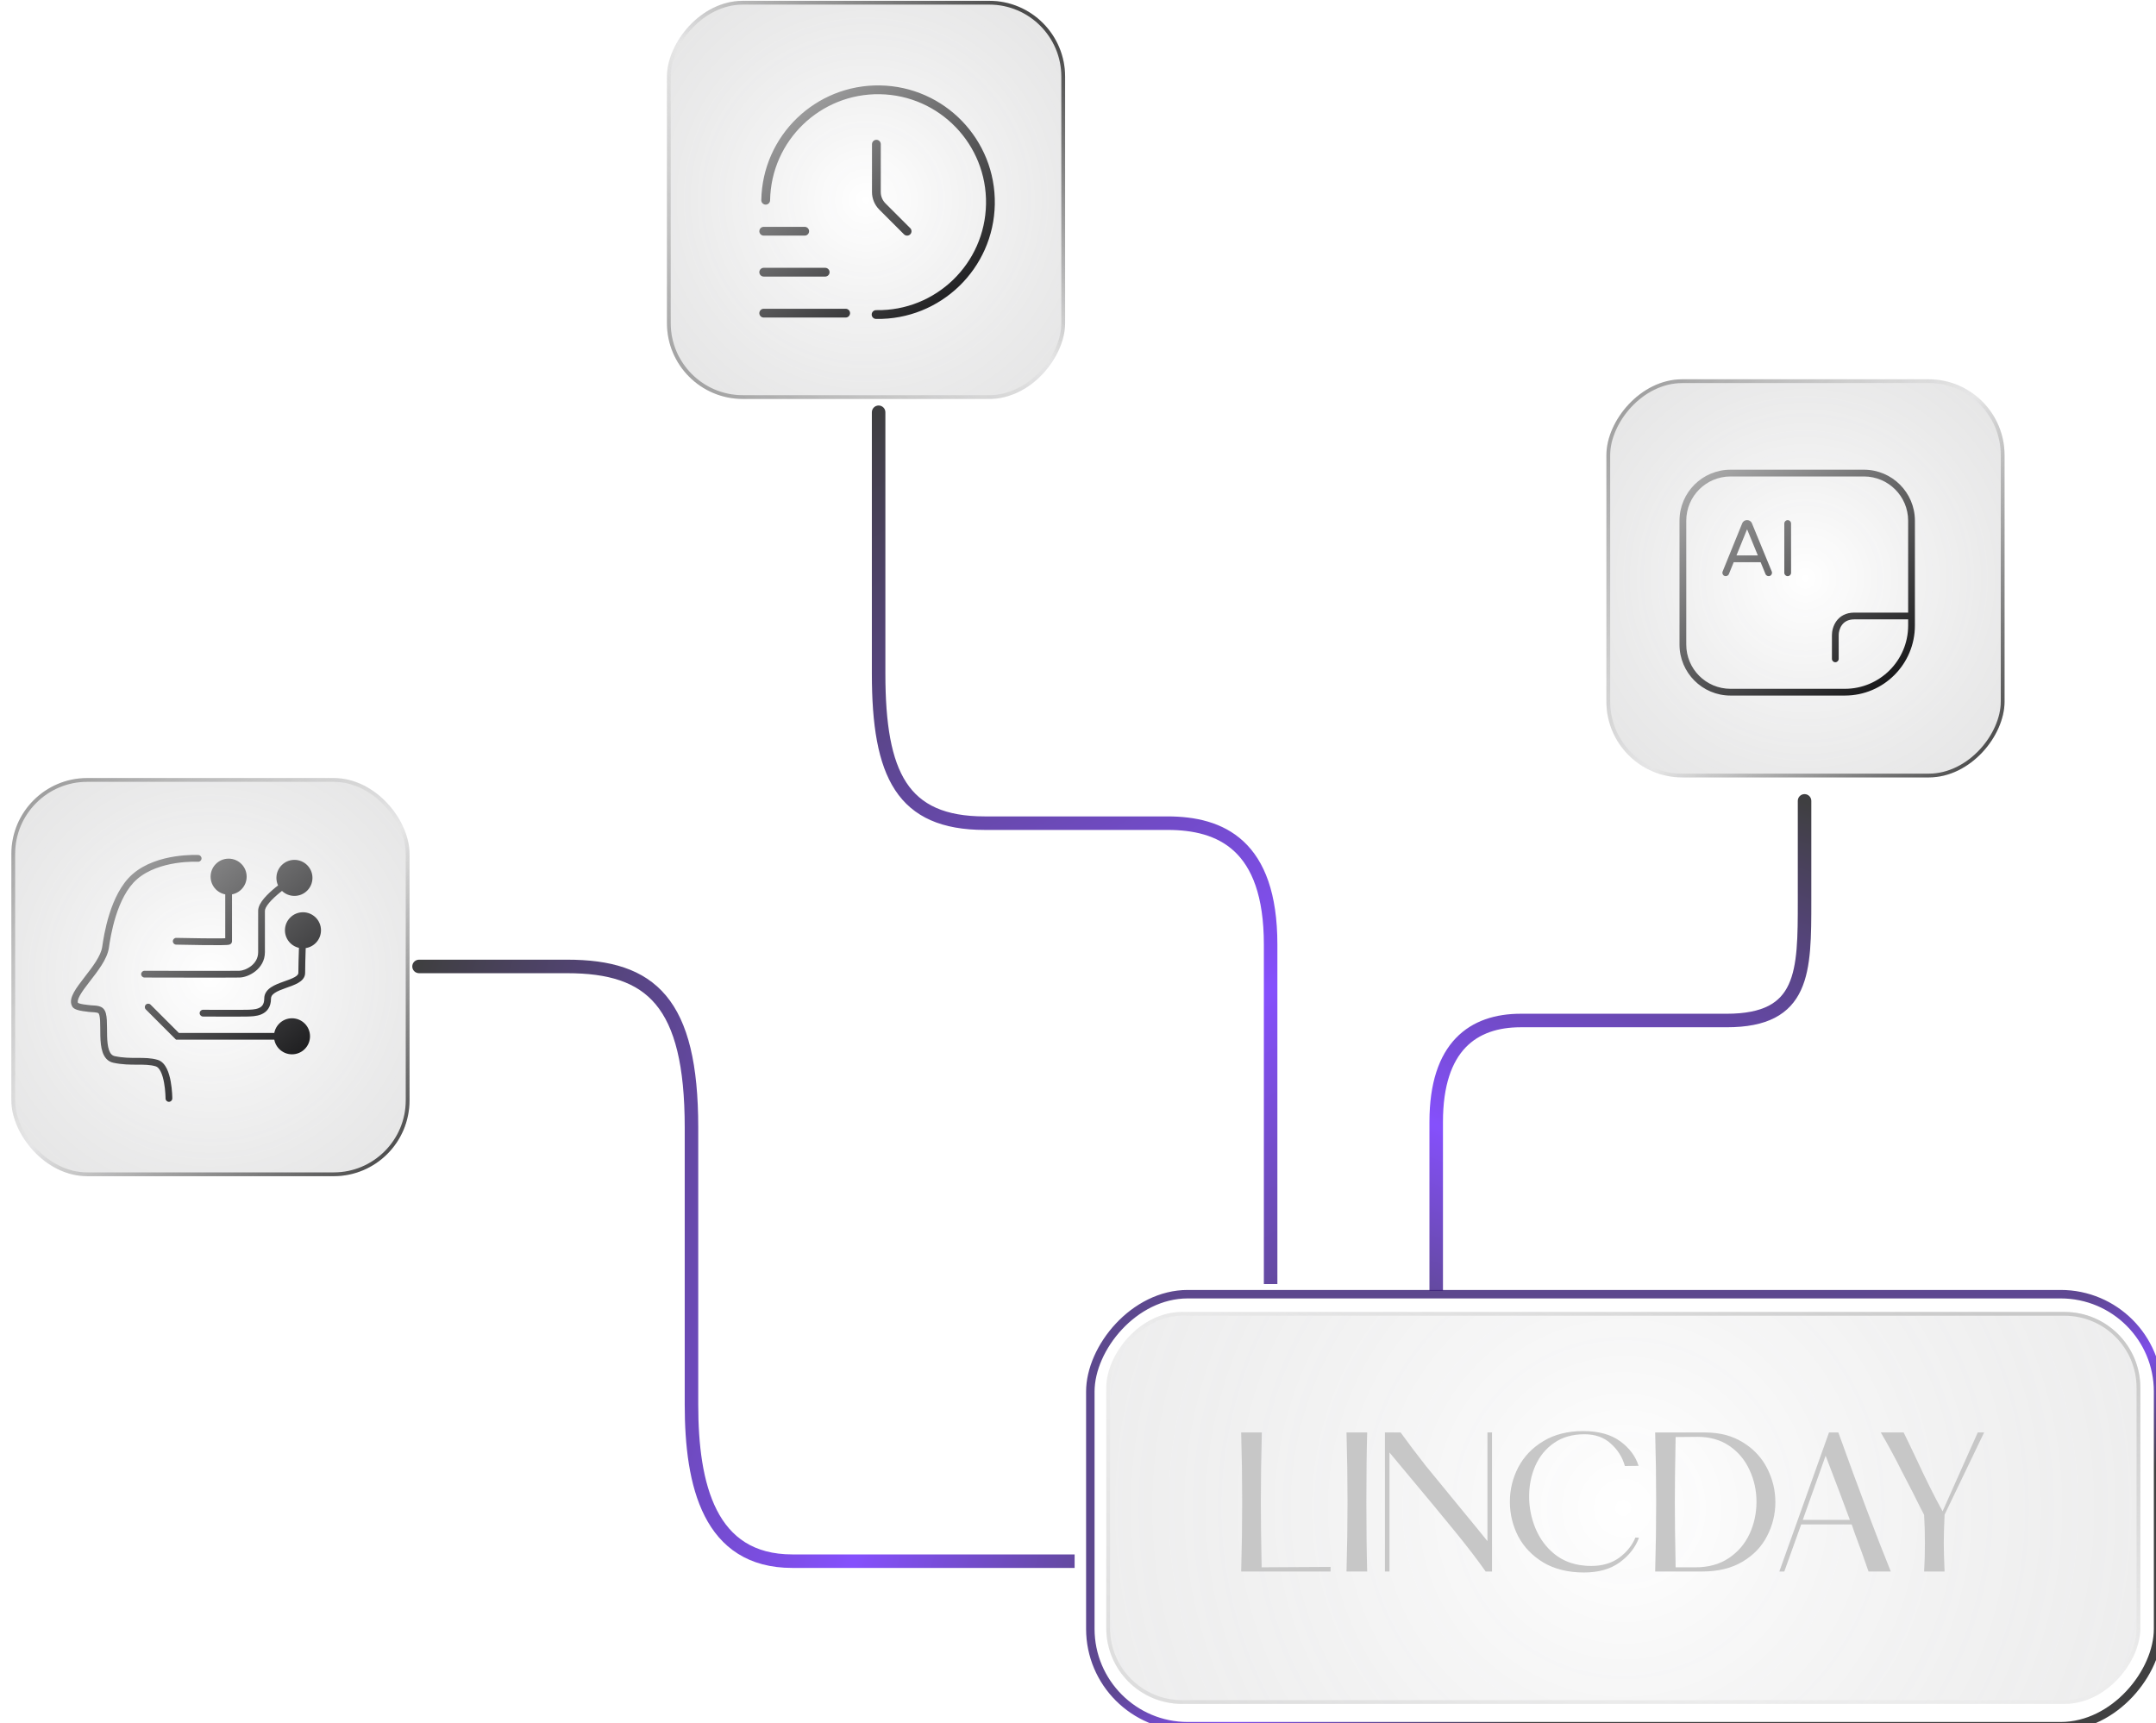 <?xml version="1.0" encoding="UTF-8"?> <svg xmlns="http://www.w3.org/2000/svg" width="319" height="255" viewBox="0 0 319 255" fill="none"><path d="M268 118.5C268 117.948 267.552 117.5 267 117.5C266.448 117.5 266 117.948 266 118.5L268 118.5ZM225 151L225 152H225L225 151ZM212.5 166L211.5 166L212.5 166ZM267 118.5C266 118.5 266 118.5 266 118.5C266 118.5 266 118.5 266 118.5C266 118.5 266 118.501 266 118.501C266 118.501 266 118.502 266 118.503C266 118.505 266 118.508 266 118.513C266 118.521 266 118.534 266 118.55C266 118.584 266 118.635 266 118.704C266 118.841 266 119.049 266 119.331C266 119.896 266 120.758 266 121.949C266 124.33 266 128.027 266 133.286L268 133.286C268 128.027 268 124.33 268 121.949C268 120.758 268 119.896 268 119.331C268 119.049 268 118.841 268 118.704C268 118.635 268 118.584 268 118.55C268 118.534 268 118.521 268 118.513C268 118.508 268 118.505 268 118.503C268 118.502 268 118.501 268 118.501C268 118.501 268 118.5 268 118.5C268 118.5 268 118.5 268 118.5C268 118.5 268 118.5 267 118.5ZM266 133.286C266 135.927 265.999 138.304 265.823 140.407C265.647 142.513 265.301 144.265 264.652 145.667C264.016 147.043 263.084 148.096 261.679 148.823C260.25 149.563 258.265 150 255.478 150L255.478 152C258.452 152 260.788 151.537 262.599 150.599C264.435 149.648 265.663 148.245 266.467 146.507C267.259 144.796 267.632 142.776 267.816 140.574C268.001 138.37 268 135.904 268 133.286L266 133.286ZM255.478 150C249.717 150 242.097 150 235.918 150C232.829 150 230.099 150 228.142 150C227.163 150 226.378 150 225.837 150C225.567 150 225.357 150 225.216 150C225.145 150 225.091 150 225.055 150C225.037 150 225.023 150 225.014 150C225.009 150 225.006 150 225.003 150C225.002 150 225.002 150 225.001 150C225.001 150 225 150 225 150C225 150 225 150 225 151C225 152 225 152 225 152C225 152 225.001 152 225.001 152C225.002 152 225.002 152 225.003 152C225.006 152 225.009 152 225.014 152C225.023 152 225.037 152 225.055 152C225.091 152 225.145 152 225.216 152C225.357 152 225.567 152 225.837 152C226.378 152 227.163 152 228.142 152C230.099 152 232.829 152 235.918 152C242.097 152 249.717 152 255.478 152L255.478 150ZM225 150C221.326 150 217.9 151 215.403 153.608C212.912 156.21 211.5 160.25 211.5 166L213.5 166C213.5 160.55 214.838 157.09 216.847 154.992C218.85 152.9 221.674 152 225 152L225 150ZM211.5 166L211.5 191L213.5 191L213.5 166L211.5 166Z" fill="url(#paint0_linear_163_2138)" fill-opacity="0.8"></path><path d="M129 61C129 60.448 129.448 60 130 60C130.552 60 131 60.448 131 61L129 61ZM172.737 121.8L172.737 120.8L172.737 120.8L172.737 121.8ZM130 61C131 61 131 61 131 61C131 61.001 131 61.001 131 61.001C131 61.002 131 61.003 131 61.004C131 61.007 131 61.011 131 61.017C131 61.029 131 61.046 131 61.069C131 61.114 131 61.181 131 61.27C131 61.447 131 61.709 131 62.048C131 62.726 131 63.711 131 64.939C131 67.396 131 70.828 131 74.728C131 82.527 131 92.196 131 99.677L129 99.677C129 92.196 129 82.527 129 74.728C129 70.828 129 67.396 129 64.939C129 63.711 129 62.726 129 62.048C129 61.709 129 61.447 129 61.27C129 61.181 129 61.114 129 61.069C129 61.046 129 61.029 129 61.017C129 61.012 129 61.007 129 61.004C129 61.003 129 61.002 129 61.001C129 61.001 129 61.001 129 61C129 61 129 61 130 61ZM131 99.677C131 107.136 131.881 112.405 134.108 115.801C136.263 119.087 139.809 120.8 145.71 120.8L145.71 122.8C139.39 122.8 135.081 120.932 132.436 116.898C129.863 112.973 129 107.18 129 99.677L131 99.677ZM145.71 120.8C151.821 120.8 158.578 120.8 163.807 120.8C166.421 120.8 168.654 120.8 170.233 120.8C171.022 120.8 171.648 120.8 172.077 120.8C172.291 120.8 172.456 120.8 172.568 120.8C172.623 120.8 172.666 120.8 172.694 120.8C172.708 120.8 172.719 120.8 172.726 120.8C172.73 120.8 172.732 120.8 172.734 120.8C172.735 120.8 172.736 120.8 172.736 120.8C172.736 120.8 172.737 120.8 172.737 120.8C172.737 120.8 172.737 120.8 172.737 121.8C172.737 122.8 172.737 122.8 172.737 122.8C172.737 122.8 172.736 122.8 172.736 122.8C172.736 122.8 172.735 122.8 172.734 122.8C172.732 122.8 172.73 122.8 172.726 122.8C172.719 122.8 172.708 122.8 172.694 122.8C172.666 122.8 172.623 122.8 172.568 122.8C172.456 122.8 172.291 122.8 172.077 122.8C171.648 122.8 171.022 122.8 170.233 122.8C168.654 122.8 166.421 122.8 163.807 122.8C158.578 122.8 151.821 122.8 145.71 122.8L145.71 120.8ZM172.737 120.8C176.773 120.8 180.891 121.614 183.994 124.504C187.107 127.405 189 132.211 189 139.747L187 139.747C187 132.516 185.186 128.348 182.63 125.967C180.064 123.576 176.551 122.8 172.737 122.8L172.737 120.8ZM189 139.747C189 147.131 189 157.045 189 166.438C189 175.83 189 184.701 189 190L187 190C187 184.701 187 175.83 187 166.438C187 157.045 187 147.131 187 139.747L189 139.747Z" fill="url(#paint1_linear_163_2138)" fill-opacity="0.8"></path><path d="M62 142C61.448 142 61 142.448 61 143C61 143.552 61.448 144 62 144V142ZM102.311 207.842L101.311 207.842L102.311 207.842ZM62 143C62 144 62 144 62 144C62 144 62 144 62 144C62.001 144 62.001 144 62.001 144C62.001 144 62.001 144 62.002 144C62.002 144 62.002 144 62.003 144C62.003 144 62.004 144 62.004 144C62.004 144 62.005 144 62.005 144C62.006 144 62.006 144 62.007 144C62.008 144 62.008 144 62.009 144C62.009 144 62.01 144 62.011 144C62.011 144 62.012 144 62.013 144C62.014 144 62.015 144 62.016 144C62.016 144 62.017 144 62.018 144C62.019 144 62.02 144 62.021 144C62.022 144 62.023 144 62.024 144C62.025 144 62.026 144 62.028 144C62.029 144 62.03 144 62.031 144C62.032 144 62.034 144 62.035 144C62.036 144 62.038 144 62.039 144C62.04 144 62.042 144 62.043 144C62.044 144 62.046 144 62.047 144C62.049 144 62.05 144 62.052 144C62.054 144 62.055 144 62.057 144C62.059 144 62.06 144 62.062 144C62.064 144 62.065 144 62.067 144C62.069 144 62.071 144 62.072 144C62.074 144 62.076 144 62.078 144C62.08 144 62.082 144 62.084 144C62.086 144 62.088 144 62.09 144C62.092 144 62.094 144 62.096 144C62.099 144 62.101 144 62.103 144C62.105 144 62.107 144 62.11 144C62.112 144 62.114 144 62.117 144C62.119 144 62.121 144 62.124 144C62.126 144 62.128 144 62.131 144C62.133 144 62.136 144 62.138 144C62.141 144 62.144 144 62.146 144C62.149 144 62.151 144 62.154 144C62.157 144 62.16 144 62.162 144C62.165 144 62.168 144 62.171 144C62.173 144 62.176 144 62.179 144C62.182 144 62.185 144 62.188 144C62.191 144 62.194 144 62.197 144C62.2 144 62.203 144 62.206 144C62.209 144 62.212 144 62.215 144C62.219 144 62.222 144 62.225 144C62.228 144 62.231 144 62.235 144C62.238 144 62.241 144 62.245 144C62.248 144 62.252 144 62.255 144C62.258 144 62.262 144 62.265 144C62.269 144 62.272 144 62.276 144C62.279 144 62.283 144 62.287 144C62.29 144 62.294 144 62.298 144C62.301 144 62.305 144 62.309 144C62.313 144 62.316 144 62.32 144C62.324 144 62.328 144 62.332 144C62.336 144 62.34 144 62.344 144C62.348 144 62.352 144 62.356 144C62.36 144 62.364 144 62.368 144C62.372 144 62.376 144 62.38 144C62.385 144 62.389 144 62.393 144C62.397 144 62.401 144 62.406 144C62.41 144 62.414 144 62.419 144C62.423 144 62.428 144 62.432 144C62.436 144 62.441 144 62.445 144C62.45 144 62.454 144 62.459 144C62.463 144 62.468 144 62.473 144C62.477 144 62.482 144 62.487 144C62.491 144 62.496 144 62.501 144C62.506 144 62.51 144 62.515 144C62.52 144 62.525 144 62.53 144C62.535 144 62.54 144 62.545 144C62.55 144 62.554 144 62.56 144C62.565 144 62.57 144 62.575 144C62.58 144 62.585 144 62.59 144C62.595 144 62.6 144 62.606 144C62.611 144 62.616 144 62.621 144C62.627 144 62.632 144 62.637 144C62.643 144 62.648 144 62.654 144C62.659 144 62.664 144 62.67 144C62.675 144 62.681 144 62.686 144C62.692 144 62.697 144 62.703 144C62.709 144 62.714 144 62.72 144C62.726 144 62.731 144 62.737 144C62.743 144 62.749 144 62.754 144C62.76 144 62.766 144 62.772 144C62.778 144 62.784 144 62.79 144C62.795 144 62.801 144 62.807 144C62.813 144 62.819 144 62.826 144C62.832 144 62.838 144 62.844 144C62.85 144 62.856 144 62.862 144C62.868 144 62.875 144 62.881 144C62.887 144 62.893 144 62.9 144C62.906 144 62.912 144 62.919 144C62.925 144 62.932 144 62.938 144C62.944 144 62.951 144 62.957 144C62.964 144 62.97 144 62.977 144C62.983 144 62.99 144 62.997 144C63.003 144 63.01 144 63.017 144C63.023 144 63.03 144 63.037 144C63.044 144 63.05 144 63.057 144C63.064 144 63.071 144 63.078 144C63.085 144 63.092 144 63.099 144C63.105 144 63.112 144 63.119 144C63.126 144 63.133 144 63.141 144C63.148 144 63.155 144 63.162 144C63.169 144 63.176 144 63.183 144C63.19 144 63.198 144 63.205 144C63.212 144 63.219 144 63.227 144C63.234 144 63.241 144 63.249 144C63.256 144 63.264 144 63.271 144C63.278 144 63.286 144 63.293 144C63.301 144 63.308 144 63.316 144C63.324 144 63.331 144 63.339 144C63.346 144 63.354 144 63.362 144C63.369 144 63.377 144 63.385 144C63.392 144 63.4 144 63.408 144C63.416 144 63.424 144 63.432 144C63.439 144 63.447 144 63.455 144C63.463 144 63.471 144 63.479 144C63.487 144 63.495 144 63.503 144C63.511 144 63.519 144 63.527 144C63.535 144 63.544 144 63.552 144C63.56 144 63.568 144 63.576 144C63.585 144 63.593 144 63.601 144C63.609 144 63.618 144 63.626 144C63.634 144 63.643 144 63.651 144C63.66 144 63.668 144 63.676 144C63.685 144 63.694 144 63.702 144C63.711 144 63.719 144 63.728 144C63.736 144 63.745 144 63.754 144C63.762 144 63.771 144 63.779 144C63.788 144 63.797 144 63.806 144C63.815 144 63.823 144 63.832 144C63.841 144 63.85 144 63.859 144C63.868 144 63.877 144 63.885 144C63.894 144 63.903 144 63.912 144C63.921 144 63.93 144 63.939 144C63.949 144 63.958 144 63.967 144C63.976 144 63.985 144 63.994 144C64.003 144 64.013 144 64.022 144C64.031 144 64.04 144 64.05 144C64.059 144 64.068 144 64.078 144C64.087 144 64.096 144 64.106 144C64.115 144 64.124 144 64.134 144C64.144 144 64.153 144 64.162 144C64.172 144 64.182 144 64.191 144C64.201 144 64.21 144 64.22 144C64.23 144 64.239 144 64.249 144C64.259 144 64.269 144 64.278 144C64.288 144 64.298 144 64.308 144C64.317 144 64.327 144 64.337 144C64.347 144 64.357 144 64.367 144C64.377 144 64.387 144 64.397 144C64.407 144 64.417 144 64.427 144C64.437 144 64.447 144 64.457 144C64.467 144 64.477 144 64.487 144C64.498 144 64.508 144 64.518 144C64.528 144 64.538 144 64.549 144C64.559 144 64.569 144 64.58 144C64.59 144 64.6 144 64.611 144C64.621 144 64.632 144 64.642 144C64.652 144 64.663 144 64.673 144C64.684 144 64.694 144 64.705 144C64.716 144 64.726 144 64.737 144C64.747 144 64.758 144 64.769 144C64.779 144 64.79 144 64.801 144C64.811 144 64.822 144 64.833 144C64.844 144 64.855 144 64.865 144C64.876 144 64.887 144 64.898 144C64.909 144 64.92 144 64.931 144C64.942 144 64.953 144 64.964 144C64.975 144 64.986 144 64.997 144C65.008 144 65.019 144 65.03 144C65.041 144 65.052 144 65.064 144C65.075 144 65.086 144 65.097 144C65.109 144 65.12 144 65.131 144C65.142 144 65.154 144 65.165 144C65.176 144 65.188 144 65.199 144C65.21 144 65.222 144 65.233 144C65.245 144 65.256 144 65.268 144C65.279 144 65.291 144 65.302 144C65.314 144 65.326 144 65.337 144C65.349 144 65.36 144 65.372 144C65.384 144 65.395 144 65.407 144C65.419 144 65.431 144 65.442 144C65.454 144 65.466 144 65.478 144C65.49 144 65.501 144 65.513 144C65.525 144 65.537 144 65.549 144C65.561 144 65.573 144 65.585 144C65.597 144 65.609 144 65.621 144C65.633 144 65.645 144 65.657 144C65.669 144 65.681 144 65.694 144C65.706 144 65.718 144 65.73 144C65.742 144 65.755 144 65.767 144C65.779 144 65.791 144 65.804 144C65.816 144 65.828 144 65.841 144C65.853 144 65.865 144 65.878 144C65.89 144 65.903 144 65.915 144C65.928 144 65.94 144 65.953 144C65.965 144 65.978 144 65.99 144C66.003 144 66.016 144 66.028 144C66.041 144 66.054 144 66.066 144C66.079 144 66.092 144 66.104 144C66.117 144 66.13 144 66.143 144C66.156 144 66.168 144 66.181 144C66.194 144 66.207 144 66.22 144C66.233 144 66.246 144 66.258 144C66.271 144 66.284 144 66.297 144C66.31 144 66.323 144 66.337 144C66.35 144 66.363 144 66.376 144C66.389 144 66.402 144 66.415 144C66.428 144 66.441 144 66.455 144C66.468 144 66.481 144 66.494 144C66.508 144 66.521 144 66.534 144C66.547 144 66.561 144 66.574 144C66.588 144 66.601 144 66.614 144C66.628 144 66.641 144 66.655 144C66.668 144 66.682 144 66.695 144C66.709 144 66.722 144 66.736 144C66.749 144 66.763 144 66.776 144C66.79 144 66.804 144 66.817 144C66.831 144 66.845 144 66.859 144C66.872 144 66.886 144 66.9 144C66.913 144 66.927 144 66.941 144C66.955 144 66.969 144 66.983 144C66.996 144 67.01 144 67.024 144C67.038 144 67.052 144 67.066 144C67.08 144 67.094 144 67.108 144C67.122 144 67.136 144 67.15 144C67.164 144 67.178 144 67.193 144C67.207 144 67.221 144 67.235 144C67.249 144 67.263 144 67.278 144C67.292 144 67.306 144 67.32 144C67.335 144 67.349 144 67.363 144C67.377 144 67.392 144 67.406 144C67.421 144 67.435 144 67.449 144C67.464 144 67.478 144 67.493 144C67.507 144 67.522 144 67.536 144C67.551 144 67.565 144 67.58 144C67.594 144 67.609 144 67.624 144C67.638 144 67.653 144 67.668 144C67.682 144 67.697 144 67.712 144C67.726 144 67.741 144 67.756 144C67.771 144 67.785 144 67.8 144C67.815 144 67.83 144 67.845 144C67.859 144 67.874 144 67.889 144C67.904 144 67.919 144 67.934 144C67.949 144 67.964 144 67.979 144C67.994 144 68.009 144 68.024 144C68.039 144 68.054 144 68.069 144C68.084 144 68.1 144 68.115 144C68.13 144 68.145 144 68.16 144C68.175 144 68.191 144 68.206 144C68.221 144 68.236 144 68.252 144C68.267 144 68.282 144 68.298 144C68.313 144 68.328 144 68.344 144C68.359 144 68.374 144 68.39 144C68.405 144 68.421 144 68.436 144C68.452 144 68.467 144 68.483 144C68.498 144 68.514 144 68.529 144C68.545 144 68.561 144 68.576 144C68.592 144 68.607 144 68.623 144C68.639 144 68.654 144 68.67 144C68.686 144 68.702 144 68.717 144C68.733 144 68.749 144 68.765 144C68.781 144 68.796 144 68.812 144C68.828 144 68.844 144 68.86 144C68.876 144 68.892 144 68.908 144C68.924 144 68.939 144 68.956 144C68.972 144 68.987 144 69.004 144C69.02 144 69.036 144 69.052 144C69.068 144 69.084 144 69.1 144C69.116 144 69.132 144 69.148 144C69.165 144 69.181 144 69.197 144C69.213 144 69.23 144 69.246 144C69.262 144 69.278 144 69.295 144C69.311 144 69.327 144 69.344 144C69.36 144 69.376 144 69.393 144C69.409 144 69.426 144 69.442 144C69.459 144 69.475 144 69.492 144C69.508 144 69.525 144 69.541 144C69.558 144 69.574 144 69.591 144C69.607 144 69.624 144 69.641 144C69.657 144 69.674 144 69.691 144C69.707 144 69.724 144 69.741 144C69.757 144 69.774 144 69.791 144C69.808 144 69.824 144 69.841 144C69.858 144 69.875 144 69.892 144C69.909 144 69.925 144 69.942 144C69.959 144 69.976 144 69.993 144C70.01 144 70.027 144 70.044 144C70.061 144 70.078 144 70.095 144C70.112 144 70.129 144 70.146 144C70.163 144 70.18 144 70.197 144C70.214 144 70.231 144 70.249 144C70.266 144 70.283 144 70.3 144C70.317 144 70.335 144 70.352 144C70.369 144 70.386 144 70.404 144C70.421 144 70.438 144 70.456 144C70.473 144 70.49 144 70.508 144C70.525 144 70.542 144 70.56 144C70.577 144 70.595 144 70.612 144C70.63 144 70.647 144 70.665 144C70.682 144 70.7 144 70.717 144C70.735 144 70.752 144 70.77 144C70.787 144 70.805 144 70.823 144C70.84 144 70.858 144 70.876 144C70.893 144 70.911 144 70.929 144C70.946 144 70.964 144 70.982 144C71 144 71.017 144 71.035 144C71.053 144 71.071 144 71.089 144C71.106 144 71.124 144 71.142 144C71.16 144 71.178 144 71.196 144C71.214 144 71.232 144 71.25 144C71.268 144 71.286 144 71.304 144C71.322 144 71.34 144 71.358 144C71.376 144 71.394 144 71.412 144C71.43 144 71.448 144 71.466 144C71.484 144 71.503 144 71.521 144C71.539 144 71.557 144 71.575 144C71.594 144 71.612 144 71.63 144C71.648 144 71.667 144 71.685 144C71.703 144 71.722 144 71.74 144C71.758 144 71.777 144 71.795 144C71.813 144 71.832 144 71.85 144C71.869 144 71.887 144 71.906 144C71.924 144 71.942 144 71.961 144C71.979 144 71.998 144 72.016 144C72.035 144 72.054 144 72.072 144C72.091 144 72.109 144 72.128 144C72.147 144 72.165 144 72.184 144C72.203 144 72.221 144 72.24 144C72.259 144 72.277 144 72.296 144C72.315 144 72.334 144 72.352 144C72.371 144 72.39 144 72.409 144C72.428 144 72.447 144 72.465 144C72.484 144 72.503 144 72.522 144C72.541 144 72.56 144 72.579 144C72.598 144 72.617 144 72.636 144C72.655 144 72.674 144 72.693 144C72.712 144 72.731 144 72.75 144C72.769 144 72.788 144 72.807 144C72.826 144 72.845 144 72.864 144C72.883 144 72.903 144 72.922 144C72.941 144 72.96 144 72.979 144C72.999 144 73.018 144 73.037 144C73.056 144 73.076 144 73.095 144C73.114 144 73.133 144 73.153 144C73.172 144 73.191 144 73.211 144C73.23 144 73.249 144 73.269 144C73.288 144 73.308 144 73.327 144C73.347 144 73.366 144 73.386 144C73.405 144 73.424 144 73.444 144C73.464 144 73.483 144 73.503 144C73.522 144 73.542 144 73.561 144C73.581 144 73.601 144 73.62 144C73.64 144 73.659 144 73.679 144C73.699 144 73.719 144 73.738 144C73.758 144 73.778 144 73.797 144C73.817 144 73.837 144 73.857 144C73.876 144 73.896 144 73.916 144C73.936 144 73.956 144 73.976 144C73.996 144 74.015 144 74.035 144C74.055 144 74.075 144 74.095 144C74.115 144 74.135 144 74.155 144C74.175 144 74.195 144 74.215 144C74.235 144 74.255 144 74.275 144C74.295 144 74.315 144 74.335 144C74.355 144 74.375 144 74.395 144C74.415 144 74.436 144 74.456 144C74.476 144 74.496 144 74.516 144C74.536 144 74.557 144 74.577 144C74.597 144 74.617 144 74.638 144C74.658 144 74.678 144 74.698 144C74.719 144 74.739 144 74.759 144C74.78 144 74.8 144 74.82 144C74.841 144 74.861 144 74.881 144C74.902 144 74.922 144 74.943 144C74.963 144 74.984 144 75.004 144C75.025 144 75.045 144 75.066 144C75.086 144 75.106 144 75.127 144C75.148 144 75.168 144 75.189 144C75.209 144 75.23 144 75.251 144C75.271 144 75.292 144 75.312 144C75.333 144 75.354 144 75.374 144C75.395 144 75.416 144 75.436 144C75.457 144 75.478 144 75.499 144C75.519 144 75.54 144 75.561 144C75.582 144 75.603 144 75.623 144C75.644 144 75.665 144 75.686 144C75.707 144 75.728 144 75.749 144C75.769 144 75.79 144 75.811 144C75.832 144 75.853 144 75.874 144C75.895 144 75.916 144 75.937 144C75.958 144 75.979 144 76 144C76.021 144 76.042 144 76.063 144C76.084 144 76.105 144 76.126 144C76.147 144 76.168 144 76.19 144C76.211 144 76.232 144 76.253 144C76.274 144 76.295 144 76.317 144C76.338 144 76.359 144 76.38 144C76.401 144 76.423 144 76.444 144C76.465 144 76.487 144 76.508 144C76.529 144 76.55 144 76.572 144C76.593 144 76.614 144 76.636 144C76.657 144 76.678 144 76.7 144C76.721 144 76.743 144 76.764 144C76.785 144 76.807 144 76.828 144C76.85 144 76.871 144 76.893 144C76.914 144 76.936 144 76.957 144C76.979 144 77 144 77.022 144C77.043 144 77.065 144 77.087 144C77.108 144 77.13 144 77.151 144C77.173 144 77.195 144 77.216 144C77.238 144 77.26 144 77.281 144C77.303 144 77.325 144 77.346 144C77.368 144 77.39 144 77.412 144C77.433 144 77.455 144 77.477 144C77.499 144 77.52 144 77.542 144C77.564 144 77.586 144 77.608 144C77.63 144 77.651 144 77.673 144C77.695 144 77.717 144 77.739 144C77.761 144 77.783 144 77.805 144C77.827 144 77.849 144 77.871 144C77.892 144 77.915 144 77.936 144C77.959 144 77.981 144 78.002 144C78.025 144 78.047 144 78.069 144C78.091 144 78.113 144 78.135 144C78.157 144 78.179 144 78.201 144C78.223 144 78.245 144 78.267 144C78.29 144 78.312 144 78.334 144C78.356 144 78.378 144 78.401 144C78.423 144 78.445 144 78.467 144C78.49 144 78.512 144 78.534 144C78.556 144 78.579 144 78.601 144C78.623 144 78.645 144 78.668 144C78.69 144 78.713 144 78.735 144C78.757 144 78.78 144 78.802 144C78.824 144 78.847 144 78.869 144C78.892 144 78.914 144 78.936 144C78.959 144 78.981 144 79.004 144C79.026 144 79.049 144 79.071 144C79.094 144 79.116 144 79.139 144C79.161 144 79.184 144 79.207 144C79.229 144 79.252 144 79.274 144C79.297 144 79.32 144 79.342 144C79.365 144 79.387 144 79.41 144C79.433 144 79.455 144 79.478 144C79.501 144 79.523 144 79.546 144C79.569 144 79.591 144 79.614 144C79.637 144 79.66 144 79.683 144C79.705 144 79.728 144 79.751 144C79.774 144 79.796 144 79.819 144C79.842 144 79.865 144 79.888 144C79.911 144 79.933 144 79.956 144C79.979 144 80.002 144 80.025 144C80.048 144 80.071 144 80.094 144C80.117 144 80.14 144 80.163 144C80.186 144 80.209 144 80.231 144C80.254 144 80.278 144 80.301 144C80.324 144 80.347 144 80.37 144C80.393 144 80.416 144 80.439 144C80.462 144 80.485 144 80.508 144C80.531 144 80.554 144 80.577 144C80.6 144 80.624 144 80.647 144C80.67 144 80.693 144 80.716 144C80.74 144 80.763 144 80.786 144C80.809 144 80.832 144 80.856 144C80.879 144 80.902 144 80.925 144C80.948 144 80.972 144 80.995 144C81.018 144 81.042 144 81.065 144C81.088 144 81.112 144 81.135 144C81.158 144 81.182 144 81.205 144C81.228 144 81.252 144 81.275 144C81.299 144 81.322 144 81.345 144C81.369 144 81.392 144 81.416 144C81.439 144 81.463 144 81.486 144C81.51 144 81.533 144 81.556 144C81.58 144 81.603 144 81.627 144C81.65 144 81.674 144 81.698 144C81.721 144 81.745 144 81.768 144C81.792 144 81.815 144 81.839 144C81.863 144 81.886 144 81.91 144C81.933 144 81.957 144 81.981 144C82.004 144 82.028 144 82.052 144C82.075 144 82.099 144 82.123 144C82.147 144 82.17 144 82.194 144C82.218 144 82.241 144 82.265 144C82.289 144 82.313 144 82.336 144C82.36 144 82.384 144 82.408 144C82.432 144 82.455 144 82.479 144C82.503 144 82.527 144 82.551 144C82.575 144 82.598 144 82.622 144C82.646 144 82.67 144 82.694 144C82.718 144 82.742 144 82.766 144C82.79 144 82.814 144 82.837 144C82.861 144 82.885 144 82.909 144C82.933 144 82.957 144 82.981 144C83.005 144 83.029 144 83.053 144C83.077 144 83.101 144 83.125 144C83.149 144 83.173 144 83.197 144C83.222 144 83.246 144 83.27 144C83.294 144 83.318 144 83.342 144C83.366 144 83.39 144 83.414 144C83.438 144 83.463 144 83.487 144C83.511 144 83.535 144 83.559 144C83.583 144 83.608 144 83.632 144C83.656 144 83.68 144 83.704 144C83.729 144 83.753 144 83.777 144C83.801 144 83.826 144 83.85 144C83.874 144 83.898 144 83.923 144V142C83.898 142 83.874 142 83.85 142C83.826 142 83.801 142 83.777 142C83.753 142 83.729 142 83.704 142C83.68 142 83.656 142 83.632 142C83.608 142 83.583 142 83.559 142C83.535 142 83.511 142 83.487 142C83.463 142 83.438 142 83.414 142C83.39 142 83.366 142 83.342 142C83.318 142 83.294 142 83.27 142C83.246 142 83.222 142 83.197 142C83.173 142 83.149 142 83.125 142C83.101 142 83.077 142 83.053 142C83.029 142 83.005 142 82.981 142C82.957 142 82.933 142 82.909 142C82.885 142 82.861 142 82.837 142C82.814 142 82.79 142 82.766 142C82.742 142 82.718 142 82.694 142C82.67 142 82.646 142 82.622 142C82.598 142 82.575 142 82.551 142C82.527 142 82.503 142 82.479 142C82.455 142 82.432 142 82.408 142C82.384 142 82.36 142 82.336 142C82.313 142 82.289 142 82.265 142C82.241 142 82.218 142 82.194 142C82.17 142 82.147 142 82.123 142C82.099 142 82.075 142 82.052 142C82.028 142 82.004 142 81.981 142C81.957 142 81.933 142 81.91 142C81.886 142 81.863 142 81.839 142C81.815 142 81.792 142 81.768 142C81.745 142 81.721 142 81.698 142C81.674 142 81.65 142 81.627 142C81.603 142 81.58 142 81.556 142C81.533 142 81.51 142 81.486 142C81.463 142 81.439 142 81.416 142C81.392 142 81.369 142 81.345 142C81.322 142 81.299 142 81.275 142C81.252 142 81.228 142 81.205 142C81.182 142 81.158 142 81.135 142C81.112 142 81.088 142 81.065 142C81.042 142 81.018 142 80.995 142C80.972 142 80.948 142 80.925 142C80.902 142 80.879 142 80.856 142C80.832 142 80.809 142 80.786 142C80.763 142 80.74 142 80.716 142C80.693 142 80.67 142 80.647 142C80.624 142 80.6 142 80.577 142C80.554 142 80.531 142 80.508 142C80.485 142 80.462 142 80.439 142C80.416 142 80.393 142 80.37 142C80.347 142 80.324 142 80.301 142C80.278 142 80.254 142 80.231 142C80.209 142 80.186 142 80.163 142C80.14 142 80.117 142 80.094 142C80.071 142 80.048 142 80.025 142C80.002 142 79.979 142 79.956 142C79.933 142 79.911 142 79.888 142C79.865 142 79.842 142 79.819 142C79.796 142 79.774 142 79.751 142C79.728 142 79.705 142 79.683 142C79.66 142 79.637 142 79.614 142C79.591 142 79.569 142 79.546 142C79.523 142 79.501 142 79.478 142C79.455 142 79.433 142 79.41 142C79.387 142 79.365 142 79.342 142C79.32 142 79.297 142 79.274 142C79.252 142 79.229 142 79.207 142C79.184 142 79.161 142 79.139 142C79.116 142 79.094 142 79.071 142C79.049 142 79.026 142 79.004 142C78.981 142 78.959 142 78.936 142C78.914 142 78.892 142 78.869 142C78.847 142 78.824 142 78.802 142C78.78 142 78.757 142 78.735 142C78.713 142 78.69 142 78.668 142C78.645 142 78.623 142 78.601 142C78.579 142 78.556 142 78.534 142C78.512 142 78.49 142 78.467 142C78.445 142 78.423 142 78.401 142C78.378 142 78.356 142 78.334 142C78.312 142 78.29 142 78.267 142C78.245 142 78.223 142 78.201 142C78.179 142 78.157 142 78.135 142C78.113 142 78.091 142 78.069 142C78.047 142 78.025 142 78.002 142C77.981 142 77.959 142 77.936 142C77.915 142 77.892 142 77.871 142C77.849 142 77.827 142 77.805 142C77.783 142 77.761 142 77.739 142C77.717 142 77.695 142 77.673 142C77.651 142 77.63 142 77.608 142C77.586 142 77.564 142 77.542 142C77.52 142 77.499 142 77.477 142C77.455 142 77.433 142 77.412 142C77.39 142 77.368 142 77.346 142C77.325 142 77.303 142 77.281 142C77.26 142 77.238 142 77.216 142C77.195 142 77.173 142 77.151 142C77.13 142 77.108 142 77.087 142C77.065 142 77.043 142 77.022 142C77 142 76.979 142 76.957 142C76.936 142 76.914 142 76.893 142C76.871 142 76.85 142 76.828 142C76.807 142 76.785 142 76.764 142C76.743 142 76.721 142 76.7 142C76.678 142 76.657 142 76.636 142C76.614 142 76.593 142 76.572 142C76.55 142 76.529 142 76.508 142C76.487 142 76.465 142 76.444 142C76.423 142 76.401 142 76.38 142C76.359 142 76.338 142 76.317 142C76.295 142 76.274 142 76.253 142C76.232 142 76.211 142 76.19 142C76.168 142 76.147 142 76.126 142C76.105 142 76.084 142 76.063 142C76.042 142 76.021 142 76 142C75.979 142 75.958 142 75.937 142C75.916 142 75.895 142 75.874 142C75.853 142 75.832 142 75.811 142C75.79 142 75.769 142 75.749 142C75.728 142 75.707 142 75.686 142C75.665 142 75.644 142 75.623 142C75.603 142 75.582 142 75.561 142C75.54 142 75.519 142 75.499 142C75.478 142 75.457 142 75.436 142C75.416 142 75.395 142 75.374 142C75.354 142 75.333 142 75.312 142C75.292 142 75.271 142 75.251 142C75.23 142 75.209 142 75.189 142C75.168 142 75.148 142 75.127 142C75.106 142 75.086 142 75.066 142C75.045 142 75.025 142 75.004 142C74.984 142 74.963 142 74.943 142C74.922 142 74.902 142 74.881 142C74.861 142 74.841 142 74.82 142C74.8 142 74.78 142 74.759 142C74.739 142 74.719 142 74.698 142C74.678 142 74.658 142 74.638 142C74.617 142 74.597 142 74.577 142C74.557 142 74.536 142 74.516 142C74.496 142 74.476 142 74.456 142C74.436 142 74.415 142 74.395 142C74.375 142 74.355 142 74.335 142C74.315 142 74.295 142 74.275 142C74.255 142 74.235 142 74.215 142C74.195 142 74.175 142 74.155 142C74.135 142 74.115 142 74.095 142C74.075 142 74.055 142 74.035 142C74.015 142 73.996 142 73.976 142C73.956 142 73.936 142 73.916 142C73.896 142 73.876 142 73.857 142C73.837 142 73.817 142 73.797 142C73.778 142 73.758 142 73.738 142C73.719 142 73.699 142 73.679 142C73.659 142 73.64 142 73.62 142C73.601 142 73.581 142 73.561 142C73.542 142 73.522 142 73.503 142C73.483 142 73.464 142 73.444 142C73.424 142 73.405 142 73.386 142C73.366 142 73.347 142 73.327 142C73.308 142 73.288 142 73.269 142C73.249 142 73.23 142 73.211 142C73.191 142 73.172 142 73.153 142C73.133 142 73.114 142 73.095 142C73.076 142 73.056 142 73.037 142C73.018 142 72.999 142 72.979 142C72.96 142 72.941 142 72.922 142C72.903 142 72.883 142 72.864 142C72.845 142 72.826 142 72.807 142C72.788 142 72.769 142 72.75 142C72.731 142 72.712 142 72.693 142C72.674 142 72.655 142 72.636 142C72.617 142 72.598 142 72.579 142C72.56 142 72.541 142 72.522 142C72.503 142 72.484 142 72.465 142C72.447 142 72.428 142 72.409 142C72.39 142 72.371 142 72.352 142C72.334 142 72.315 142 72.296 142C72.277 142 72.259 142 72.24 142C72.221 142 72.203 142 72.184 142C72.165 142 72.147 142 72.128 142C72.109 142 72.091 142 72.072 142C72.054 142 72.035 142 72.016 142C71.998 142 71.979 142 71.961 142C71.942 142 71.924 142 71.906 142C71.887 142 71.869 142 71.85 142C71.832 142 71.813 142 71.795 142C71.777 142 71.758 142 71.74 142C71.722 142 71.703 142 71.685 142C71.667 142 71.648 142 71.63 142C71.612 142 71.594 142 71.575 142C71.557 142 71.539 142 71.521 142C71.503 142 71.484 142 71.466 142C71.448 142 71.43 142 71.412 142C71.394 142 71.376 142 71.358 142C71.34 142 71.322 142 71.304 142C71.286 142 71.268 142 71.25 142C71.232 142 71.214 142 71.196 142C71.178 142 71.16 142 71.142 142C71.124 142 71.106 142 71.089 142C71.071 142 71.053 142 71.035 142C71.017 142 71 142 70.982 142C70.964 142 70.946 142 70.929 142C70.911 142 70.893 142 70.876 142C70.858 142 70.84 142 70.823 142C70.805 142 70.787 142 70.77 142C70.752 142 70.735 142 70.717 142C70.7 142 70.682 142 70.665 142C70.647 142 70.63 142 70.612 142C70.595 142 70.577 142 70.56 142C70.542 142 70.525 142 70.508 142C70.49 142 70.473 142 70.456 142C70.438 142 70.421 142 70.404 142C70.386 142 70.369 142 70.352 142C70.335 142 70.317 142 70.3 142C70.283 142 70.266 142 70.249 142C70.231 142 70.214 142 70.197 142C70.18 142 70.163 142 70.146 142C70.129 142 70.112 142 70.095 142C70.078 142 70.061 142 70.044 142C70.027 142 70.01 142 69.993 142C69.976 142 69.959 142 69.942 142C69.925 142 69.909 142 69.892 142C69.875 142 69.858 142 69.841 142C69.824 142 69.808 142 69.791 142C69.774 142 69.757 142 69.741 142C69.724 142 69.707 142 69.691 142C69.674 142 69.657 142 69.641 142C69.624 142 69.607 142 69.591 142C69.574 142 69.558 142 69.541 142C69.525 142 69.508 142 69.492 142C69.475 142 69.459 142 69.442 142C69.426 142 69.409 142 69.393 142C69.376 142 69.36 142 69.344 142C69.327 142 69.311 142 69.295 142C69.278 142 69.262 142 69.246 142C69.23 142 69.213 142 69.197 142C69.181 142 69.165 142 69.148 142C69.132 142 69.116 142 69.1 142C69.084 142 69.068 142 69.052 142C69.036 142 69.02 142 69.004 142C68.987 142 68.972 142 68.956 142C68.939 142 68.924 142 68.908 142C68.892 142 68.876 142 68.86 142C68.844 142 68.828 142 68.812 142C68.796 142 68.781 142 68.765 142C68.749 142 68.733 142 68.717 142C68.702 142 68.686 142 68.67 142C68.654 142 68.639 142 68.623 142C68.607 142 68.592 142 68.576 142C68.561 142 68.545 142 68.529 142C68.514 142 68.498 142 68.483 142C68.467 142 68.452 142 68.436 142C68.421 142 68.405 142 68.39 142C68.374 142 68.359 142 68.344 142C68.328 142 68.313 142 68.298 142C68.282 142 68.267 142 68.252 142C68.236 142 68.221 142 68.206 142C68.191 142 68.175 142 68.16 142C68.145 142 68.13 142 68.115 142C68.1 142 68.084 142 68.069 142C68.054 142 68.039 142 68.024 142C68.009 142 67.994 142 67.979 142C67.964 142 67.949 142 67.934 142C67.919 142 67.904 142 67.889 142C67.874 142 67.859 142 67.845 142C67.83 142 67.815 142 67.8 142C67.785 142 67.771 142 67.756 142C67.741 142 67.726 142 67.712 142C67.697 142 67.682 142 67.668 142C67.653 142 67.638 142 67.624 142C67.609 142 67.594 142 67.58 142C67.565 142 67.551 142 67.536 142C67.522 142 67.507 142 67.493 142C67.478 142 67.464 142 67.449 142C67.435 142 67.421 142 67.406 142C67.392 142 67.377 142 67.363 142C67.349 142 67.335 142 67.32 142C67.306 142 67.292 142 67.278 142C67.263 142 67.249 142 67.235 142C67.221 142 67.207 142 67.193 142C67.178 142 67.164 142 67.15 142C67.136 142 67.122 142 67.108 142C67.094 142 67.08 142 67.066 142C67.052 142 67.038 142 67.024 142C67.01 142 66.996 142 66.983 142C66.969 142 66.955 142 66.941 142C66.927 142 66.913 142 66.9 142C66.886 142 66.872 142 66.859 142C66.845 142 66.831 142 66.817 142C66.804 142 66.79 142 66.776 142C66.763 142 66.749 142 66.736 142C66.722 142 66.709 142 66.695 142C66.682 142 66.668 142 66.655 142C66.641 142 66.628 142 66.614 142C66.601 142 66.588 142 66.574 142C66.561 142 66.547 142 66.534 142C66.521 142 66.508 142 66.494 142C66.481 142 66.468 142 66.455 142C66.441 142 66.428 142 66.415 142C66.402 142 66.389 142 66.376 142C66.363 142 66.35 142 66.337 142C66.323 142 66.31 142 66.297 142C66.284 142 66.271 142 66.258 142C66.246 142 66.233 142 66.22 142C66.207 142 66.194 142 66.181 142C66.168 142 66.156 142 66.143 142C66.13 142 66.117 142 66.104 142C66.092 142 66.079 142 66.066 142C66.054 142 66.041 142 66.028 142C66.016 142 66.003 142 65.99 142C65.978 142 65.965 142 65.953 142C65.94 142 65.928 142 65.915 142C65.903 142 65.89 142 65.878 142C65.865 142 65.853 142 65.841 142C65.828 142 65.816 142 65.804 142C65.791 142 65.779 142 65.767 142C65.755 142 65.742 142 65.73 142C65.718 142 65.706 142 65.694 142C65.681 142 65.669 142 65.657 142C65.645 142 65.633 142 65.621 142C65.609 142 65.597 142 65.585 142C65.573 142 65.561 142 65.549 142C65.537 142 65.525 142 65.513 142C65.501 142 65.49 142 65.478 142C65.466 142 65.454 142 65.442 142C65.431 142 65.419 142 65.407 142C65.395 142 65.384 142 65.372 142C65.36 142 65.349 142 65.337 142C65.326 142 65.314 142 65.302 142C65.291 142 65.279 142 65.268 142C65.256 142 65.245 142 65.233 142C65.222 142 65.21 142 65.199 142C65.188 142 65.176 142 65.165 142C65.154 142 65.142 142 65.131 142C65.12 142 65.109 142 65.097 142C65.086 142 65.075 142 65.064 142C65.052 142 65.041 142 65.03 142C65.019 142 65.008 142 64.997 142C64.986 142 64.975 142 64.964 142C64.953 142 64.942 142 64.931 142C64.92 142 64.909 142 64.898 142C64.887 142 64.876 142 64.865 142C64.855 142 64.844 142 64.833 142C64.822 142 64.811 142 64.801 142C64.79 142 64.779 142 64.769 142C64.758 142 64.747 142 64.737 142C64.726 142 64.716 142 64.705 142C64.694 142 64.684 142 64.673 142C64.663 142 64.652 142 64.642 142C64.632 142 64.621 142 64.611 142C64.6 142 64.59 142 64.58 142C64.569 142 64.559 142 64.549 142C64.538 142 64.528 142 64.518 142C64.508 142 64.498 142 64.487 142C64.477 142 64.467 142 64.457 142C64.447 142 64.437 142 64.427 142C64.417 142 64.407 142 64.397 142C64.387 142 64.377 142 64.367 142C64.357 142 64.347 142 64.337 142C64.327 142 64.317 142 64.308 142C64.298 142 64.288 142 64.278 142C64.269 142 64.259 142 64.249 142C64.239 142 64.23 142 64.22 142C64.21 142 64.201 142 64.191 142C64.182 142 64.172 142 64.162 142C64.153 142 64.144 142 64.134 142C64.124 142 64.115 142 64.106 142C64.096 142 64.087 142 64.078 142C64.068 142 64.059 142 64.05 142C64.04 142 64.031 142 64.022 142C64.013 142 64.003 142 63.994 142C63.985 142 63.976 142 63.967 142C63.958 142 63.949 142 63.939 142C63.93 142 63.921 142 63.912 142C63.903 142 63.894 142 63.885 142C63.877 142 63.868 142 63.859 142C63.85 142 63.841 142 63.832 142C63.823 142 63.815 142 63.806 142C63.797 142 63.788 142 63.779 142C63.771 142 63.762 142 63.754 142C63.745 142 63.736 142 63.728 142C63.719 142 63.711 142 63.702 142C63.694 142 63.685 142 63.676 142C63.668 142 63.66 142 63.651 142C63.643 142 63.634 142 63.626 142C63.618 142 63.609 142 63.601 142C63.593 142 63.585 142 63.576 142C63.568 142 63.56 142 63.552 142C63.544 142 63.535 142 63.527 142C63.519 142 63.511 142 63.503 142C63.495 142 63.487 142 63.479 142C63.471 142 63.463 142 63.455 142C63.447 142 63.439 142 63.432 142C63.424 142 63.416 142 63.408 142C63.4 142 63.392 142 63.385 142C63.377 142 63.369 142 63.362 142C63.354 142 63.346 142 63.339 142C63.331 142 63.324 142 63.316 142C63.308 142 63.301 142 63.293 142C63.286 142 63.278 142 63.271 142C63.264 142 63.256 142 63.249 142C63.241 142 63.234 142 63.227 142C63.219 142 63.212 142 63.205 142C63.198 142 63.19 142 63.183 142C63.176 142 63.169 142 63.162 142C63.155 142 63.148 142 63.141 142C63.133 142 63.126 142 63.119 142C63.112 142 63.105 142 63.099 142C63.092 142 63.085 142 63.078 142C63.071 142 63.064 142 63.057 142C63.05 142 63.044 142 63.037 142C63.03 142 63.023 142 63.017 142C63.01 142 63.003 142 62.997 142C62.99 142 62.983 142 62.977 142C62.97 142 62.964 142 62.957 142C62.951 142 62.944 142 62.938 142C62.932 142 62.925 142 62.919 142C62.912 142 62.906 142 62.9 142C62.893 142 62.887 142 62.881 142C62.875 142 62.868 142 62.862 142C62.856 142 62.85 142 62.844 142C62.838 142 62.832 142 62.826 142C62.819 142 62.813 142 62.807 142C62.801 142 62.795 142 62.79 142C62.784 142 62.778 142 62.772 142C62.766 142 62.76 142 62.754 142C62.749 142 62.743 142 62.737 142C62.731 142 62.726 142 62.72 142C62.714 142 62.709 142 62.703 142C62.697 142 62.692 142 62.686 142C62.681 142 62.675 142 62.67 142C62.664 142 62.659 142 62.654 142C62.648 142 62.643 142 62.637 142C62.632 142 62.627 142 62.621 142C62.616 142 62.611 142 62.606 142C62.6 142 62.595 142 62.59 142C62.585 142 62.58 142 62.575 142C62.57 142 62.565 142 62.56 142C62.554 142 62.55 142 62.545 142C62.54 142 62.535 142 62.53 142C62.525 142 62.52 142 62.515 142C62.51 142 62.506 142 62.501 142C62.496 142 62.491 142 62.487 142C62.482 142 62.477 142 62.473 142C62.468 142 62.463 142 62.459 142C62.454 142 62.45 142 62.445 142C62.441 142 62.436 142 62.432 142C62.428 142 62.423 142 62.419 142C62.414 142 62.41 142 62.406 142C62.401 142 62.397 142 62.393 142C62.389 142 62.385 142 62.38 142C62.376 142 62.372 142 62.368 142C62.364 142 62.36 142 62.356 142C62.352 142 62.348 142 62.344 142C62.34 142 62.336 142 62.332 142C62.328 142 62.324 142 62.32 142C62.316 142 62.313 142 62.309 142C62.305 142 62.301 142 62.298 142C62.294 142 62.29 142 62.287 142C62.283 142 62.279 142 62.276 142C62.272 142 62.269 142 62.265 142C62.262 142 62.258 142 62.255 142C62.252 142 62.248 142 62.245 142C62.241 142 62.238 142 62.235 142C62.231 142 62.228 142 62.225 142C62.222 142 62.219 142 62.215 142C62.212 142 62.209 142 62.206 142C62.203 142 62.2 142 62.197 142C62.194 142 62.191 142 62.188 142C62.185 142 62.182 142 62.179 142C62.176 142 62.173 142 62.171 142C62.168 142 62.165 142 62.162 142C62.16 142 62.157 142 62.154 142C62.151 142 62.149 142 62.146 142C62.144 142 62.141 142 62.138 142C62.136 142 62.133 142 62.131 142C62.128 142 62.126 142 62.124 142C62.121 142 62.119 142 62.117 142C62.114 142 62.112 142 62.11 142C62.107 142 62.105 142 62.103 142C62.101 142 62.099 142 62.096 142C62.094 142 62.092 142 62.09 142C62.088 142 62.086 142 62.084 142C62.082 142 62.08 142 62.078 142C62.076 142 62.074 142 62.072 142C62.071 142 62.069 142 62.067 142C62.065 142 62.064 142 62.062 142C62.06 142 62.059 142 62.057 142C62.055 142 62.054 142 62.052 142C62.05 142 62.049 142 62.047 142C62.046 142 62.044 142 62.043 142C62.042 142 62.04 142 62.039 142C62.038 142 62.036 142 62.035 142C62.034 142 62.032 142 62.031 142C62.03 142 62.029 142 62.028 142C62.026 142 62.025 142 62.024 142C62.023 142 62.022 142 62.021 142C62.02 142 62.019 142 62.018 142C62.017 142 62.016 142 62.016 142C62.015 142 62.014 142 62.013 142C62.012 142 62.011 142 62.011 142C62.01 142 62.009 142 62.009 142C62.008 142 62.008 142 62.007 142C62.006 142 62.006 142 62.005 142C62.005 142 62.004 142 62.004 142C62.004 142 62.003 142 62.003 142C62.002 142 62.002 142 62.002 142C62.001 142 62.001 142 62.001 142C62.001 142 62.001 142 62 142C62 142 62 142 62 142C62 142 62 142 62 143ZM83.923 144C90.024 144 94.252 145.3 97.013 148.606C99.821 151.965 101.311 157.619 101.311 166.836L103.311 166.836C103.311 157.51 101.826 151.246 98.548 147.323C95.225 143.346 90.259 142 83.923 142V144ZM101.311 166.836C101.311 176.108 101.311 186.359 101.311 194.293C101.311 198.26 101.311 201.647 101.311 204.043C101.311 205.24 101.311 206.19 101.311 206.841C101.311 207.166 101.311 207.416 101.311 207.585C101.311 207.67 101.311 207.734 101.311 207.777C101.311 207.799 101.311 207.815 101.311 207.826C101.311 207.831 101.311 207.835 101.311 207.838C101.311 207.84 101.311 207.84 101.311 207.841C101.311 207.841 101.311 207.842 101.311 207.842C101.311 207.842 101.311 207.842 102.311 207.842C103.311 207.842 103.311 207.842 103.311 207.842C103.311 207.842 103.311 207.841 103.311 207.841C103.311 207.84 103.311 207.84 103.311 207.838C103.311 207.835 103.311 207.832 103.311 207.826C103.311 207.815 103.311 207.799 103.311 207.777C103.311 207.734 103.311 207.67 103.311 207.585C103.311 207.416 103.311 207.166 103.311 206.841C103.311 206.19 103.311 205.24 103.311 204.043C103.311 201.647 103.311 198.26 103.311 194.293C103.311 186.359 103.311 176.108 103.311 166.836L101.311 166.836ZM101.311 207.842C101.311 213.834 101.97 219.822 104.277 224.342C105.439 226.62 107.032 228.548 109.188 229.903C111.345 231.259 114.003 232 117.23 232L117.23 230C114.318 230 112.043 229.335 110.252 228.21C108.459 227.083 107.09 225.455 106.058 223.433C103.975 219.351 103.311 213.76 103.311 207.842L101.311 207.842ZM117.23 232C123.367 232 131.608 232 139.415 232C147.222 232 154.596 232 159 232L159 230C154.596 230 147.222 230 139.415 230C131.608 230 123.367 230 117.23 230L117.23 232Z" fill="url(#paint2_linear_163_2138)" fill-opacity="0.8"></path><g opacity="0.3" filter="url(#filter0_bi_163_2138)"><rect width="153" height="58" rx="11.221" transform="matrix(-1 0 0 1 315 193)" fill="url(#paint3_radial_163_2138)"></rect><rect x="-0.281" y="0.281" width="152.439" height="57.439" rx="10.941" transform="matrix(-1 0 0 1 314.439 193)" stroke="url(#paint4_linear_163_2138)" stroke-width="0.561"></rect></g><path fill-rule="evenodd" clip-rule="evenodd" d="M196.871 231.852C196.871 232.528 196.871 232.527 196.871 232.527H183.644C183.742 229.04 183.791 225.611 183.791 222.242C183.791 218.852 183.742 215.424 183.644 211.956C186.701 211.956 186.7 211.956 186.7 211.956C186.603 215.482 186.554 218.95 186.554 222.359C186.554 224.808 186.593 227.992 186.671 231.91C196.871 231.851 196.871 231.852 196.871 231.852Z" fill="#C7C7C7"></path><path fill-rule="evenodd" clip-rule="evenodd" d="M202.287 211.956C202.208 214.718 202.169 218.147 202.169 222.242C202.169 226.297 202.208 229.726 202.287 232.527C199.23 232.527 199.23 232.527 199.23 232.527C199.328 229.04 199.377 225.611 199.377 222.242C199.377 218.852 199.328 215.424 199.23 211.956C202.287 211.956 202.287 211.956 202.287 211.956Z" fill="#C7C7C7"></path><path fill-rule="evenodd" clip-rule="evenodd" d="M220.08 211.956C220.756 211.956 220.757 211.956 220.757 211.956V232.527H219.816C218.621 230.823 217.121 228.864 215.318 226.65C213.516 224.436 211.106 221.527 208.088 217.922C205.589 214.924 205.589 214.924 205.589 214.924V232.527H204.914V211.956H207.236C208.392 213.562 209.626 215.198 210.939 216.863C212.272 218.509 213.957 220.566 215.995 223.035C217.758 225.171 219.12 226.836 220.08 228.031C220.08 211.956 220.08 211.956 220.08 211.956Z" fill="#C7C7C7"></path><path fill-rule="evenodd" clip-rule="evenodd" d="M242.504 227.531C241.975 228.961 241.025 230.176 239.653 231.175C238.281 232.175 236.517 232.674 234.362 232.674C232.03 232.674 230.031 232.184 228.365 231.205C226.719 230.205 225.475 228.912 224.633 227.326C223.81 225.719 223.398 224.015 223.398 222.212C223.398 220.41 223.81 218.715 224.633 217.128C225.475 215.522 226.71 214.228 228.336 213.249C229.982 212.249 231.952 211.75 234.244 211.75C236.518 211.75 238.34 212.249 239.712 213.249C241.083 214.248 241.994 215.463 242.445 216.893C240.417 216.922 240.417 216.922 240.417 216.922C240.045 215.609 239.349 214.503 238.33 213.601C237.331 212.681 236.028 212.22 234.421 212.22C232.657 212.22 231.158 212.651 229.923 213.513C228.708 214.356 227.787 215.482 227.16 216.893C226.553 218.284 226.249 219.793 226.249 221.419C226.249 223.065 226.563 224.641 227.19 226.15C227.817 227.659 228.738 228.913 229.953 229.912C231.187 230.911 232.647 231.489 234.332 231.646C234.587 231.685 234.96 231.705 235.449 231.705C237.076 231.705 238.447 231.303 239.564 230.5C240.681 229.677 241.485 228.677 241.975 227.502C242.504 227.531 242.504 227.531 242.504 227.531Z" fill="#C7C7C7"></path><path fill-rule="evenodd" clip-rule="evenodd" d="M252.246 211.956C254.441 211.956 256.322 212.445 257.889 213.425C259.477 214.405 260.672 215.688 261.476 217.275C262.279 218.842 262.681 220.508 262.681 222.271C262.681 224.054 262.269 225.729 261.446 227.296C260.643 228.864 259.428 230.128 257.802 231.088C256.175 232.048 254.205 232.527 251.893 232.527C244.897 232.527 244.898 232.527 244.898 232.527C244.996 229.04 245.045 225.611 245.045 222.242C245.045 218.852 244.996 215.424 244.898 211.956C252.246 211.956 252.246 211.956 252.246 211.956ZM250.865 231.91C252.785 231.91 254.422 231.46 255.774 230.558C257.145 229.638 258.174 228.442 258.86 226.973C259.546 225.484 259.889 223.897 259.889 222.212C259.889 220.547 259.546 218.98 258.86 217.51C258.194 216.041 257.204 214.855 255.891 213.954C254.578 213.053 253.001 212.602 251.159 212.602C247.925 212.632 247.925 212.632 247.925 212.632C247.847 216.589 247.808 219.802 247.808 222.271C247.808 224.739 247.847 227.953 247.925 231.91C250.865 231.91 250.865 231.91 250.865 231.91Z" fill="#C7C7C7"></path><path fill-rule="evenodd" clip-rule="evenodd" d="M276.468 232.527C275.92 230.921 275.194 228.913 274.293 226.503C274.214 226.229 274.107 225.915 273.97 225.562C266.504 225.562 266.503 225.562 266.503 225.562L264.005 232.527H263.27L270.618 211.956H272C275.037 220.4 277.624 227.257 279.76 232.527C276.468 232.527 276.468 232.527 276.468 232.527ZM266.739 224.887C273.705 224.887 273.705 224.887 273.705 224.887C272.686 222.124 271.491 218.96 270.119 215.394C266.739 224.887 266.739 224.887 266.739 224.887Z" fill="#C7C7C7"></path><path fill-rule="evenodd" clip-rule="evenodd" d="M293.567 211.956C287.718 224.123 287.718 224.123 287.718 224.123C287.639 225.964 287.6 227.365 287.6 228.325C287.6 229.245 287.639 230.646 287.718 232.527C284.69 232.527 284.69 232.527 284.69 232.527C284.769 231.273 284.808 229.872 284.808 228.325C284.808 226.777 284.769 225.386 284.69 224.152C284.201 223.211 283.661 222.143 283.073 220.948C282.917 220.654 282.339 219.538 281.34 217.598C280.36 215.639 279.341 213.758 278.283 211.956C281.663 211.956 281.663 211.956 281.663 211.956C282.486 213.641 283.094 214.904 283.485 215.747C284.955 218.921 286.268 221.546 287.424 223.623C292.627 211.956 292.627 211.956 292.627 211.956H293.567Z" fill="#C7C7C7"></path><g filter="url(#filter1_bi_163_2138)"><rect x="0.627" y="-0.627" width="157.986" height="63.926" rx="14.415" transform="matrix(-1 0 0 1 318.253 191)" stroke="url(#paint5_linear_163_2138)" stroke-opacity="0.8" stroke-width="1.253"></rect></g><g filter="url(#filter2_bi_163_2138)"><rect y="114" width="58.912" height="58.912" rx="11.221" fill="url(#paint6_radial_163_2138)" fill-opacity="0.5"></rect><rect x="0.281" y="114.281" width="58.351" height="58.351" rx="10.941" stroke="url(#paint7_linear_163_2138)" stroke-width="0.561"></rect></g><path d="M16.878 156.762L16.774 157.251L16.774 157.251L16.878 156.762ZM14.895 149.55L15.215 149.166L15.215 149.166L14.895 149.55ZM11.109 148.649L11.609 148.649L11.609 148.519L11.546 148.406L11.109 148.649ZM15.616 140.174L16.111 140.246L16.111 140.246L15.616 140.174ZM24.492 162.532C24.492 162.808 24.716 163.032 24.992 163.032C25.268 163.032 25.492 162.808 25.492 162.532H24.492ZM23.189 157.303L23.333 156.824L23.333 156.824L23.189 157.303ZM12.912 149.19L13.006 148.698L12.984 148.694L12.962 148.692L12.912 149.19ZM15.622 140.138L16.116 140.21L16.116 140.21L15.622 140.138ZM19.944 129.716L20.272 130.093L20.272 130.093L19.944 129.716ZM29.291 127.511C29.566 127.527 29.803 127.316 29.819 127.041C29.835 126.765 29.625 126.528 29.349 126.512L29.291 127.511ZM21.388 143.641C21.111 143.64 20.887 143.864 20.886 144.14C20.886 144.416 21.109 144.64 21.385 144.641L21.388 143.641ZM35.45 144.141L35.436 143.641L35.436 143.641L35.45 144.141ZM40.898 129.897C40.898 131.369 42.092 132.563 43.564 132.563C45.037 132.563 46.231 131.369 46.231 129.897C46.231 128.424 45.037 127.23 43.564 127.23C42.092 127.23 40.898 128.424 40.898 129.897ZM30.044 149.411C29.768 149.409 29.543 149.632 29.541 149.908C29.54 150.184 29.762 150.409 30.038 150.411L30.044 149.411ZM36.532 149.911L36.518 149.411L36.532 149.911ZM42.16 137.65C42.16 139.123 43.354 140.316 44.826 140.316C46.299 140.316 47.493 139.123 47.493 137.65C47.493 136.177 46.299 134.983 44.826 134.983C43.354 134.983 42.16 136.177 42.16 137.65ZM22.281 148.656C22.086 148.46 21.769 148.46 21.574 148.656C21.378 148.851 21.378 149.168 21.574 149.363L22.281 148.656ZM26.255 153.337L25.901 153.69L26.048 153.837H26.255V153.337ZM40.537 153.337C40.537 154.809 41.731 156.003 43.204 156.003C44.676 156.003 45.87 154.809 45.87 153.337C45.87 151.864 44.676 150.67 43.204 150.67C41.731 150.67 40.537 151.864 40.537 153.337ZM26.074 138.773C25.798 138.773 25.574 138.996 25.574 139.273C25.574 139.549 25.798 139.773 26.074 139.773V138.773ZM31.161 129.716C31.161 131.189 32.355 132.383 33.828 132.383C35.3 132.383 36.494 131.189 36.494 129.716C36.494 128.243 35.3 127.05 33.828 127.05C32.355 127.05 31.161 128.243 31.161 129.716ZM16.983 156.273C16.585 156.188 16.315 155.907 16.128 155.37C15.936 154.817 15.868 154.084 15.846 153.278C15.825 152.517 15.845 151.627 15.806 150.952C15.785 150.602 15.748 150.263 15.671 149.97C15.597 149.688 15.469 149.378 15.215 149.166L14.575 149.934C14.591 149.948 14.649 150.015 14.704 150.223C14.755 150.421 14.788 150.684 14.807 151.01C14.847 151.687 14.822 152.443 14.846 153.305C14.869 154.122 14.937 154.989 15.184 155.698C15.436 156.423 15.909 157.066 16.774 157.251L16.983 156.273ZM11.546 148.406C11.506 148.333 11.481 148.224 11.517 148.038C11.553 147.845 11.648 147.604 11.809 147.311C12.132 146.721 12.655 146.032 13.253 145.258C13.84 144.498 14.49 143.666 15.019 142.831C15.545 142 15.984 141.117 16.111 140.246L15.122 140.102C15.025 140.763 14.677 141.503 14.175 142.296C13.676 143.083 13.058 143.874 12.461 144.647C11.876 145.405 11.299 146.158 10.931 146.831C10.747 147.168 10.598 147.514 10.534 147.851C10.469 148.194 10.487 148.558 10.672 148.891L11.546 148.406ZM24.992 162.532C25.492 162.532 25.492 162.532 25.492 162.532C25.492 162.532 25.492 162.532 25.492 162.532C25.492 162.531 25.492 162.531 25.492 162.531C25.492 162.53 25.492 162.529 25.492 162.527C25.492 162.525 25.492 162.521 25.492 162.516C25.492 162.506 25.492 162.491 25.492 162.473C25.491 162.436 25.491 162.383 25.489 162.316C25.485 162.182 25.478 161.991 25.463 161.76C25.434 161.3 25.376 160.676 25.259 160.031C25.142 159.391 24.963 158.703 24.68 158.128C24.402 157.563 23.98 157.019 23.333 156.824L23.045 157.782C23.299 157.858 23.553 158.103 23.783 158.569C24.007 159.025 24.166 159.611 24.275 160.21C24.383 160.804 24.438 161.387 24.465 161.823C24.479 162.04 24.486 162.219 24.489 162.343C24.491 162.405 24.492 162.454 24.492 162.486C24.492 162.502 24.492 162.514 24.492 162.522C24.492 162.526 24.492 162.529 24.492 162.53C24.492 162.531 24.492 162.532 24.492 162.532C24.492 162.532 24.492 162.532 24.492 162.532C24.492 162.532 24.492 162.532 24.492 162.532C24.492 162.532 24.492 162.532 24.992 162.532ZM23.333 156.824C22.348 156.529 21.326 156.533 20.304 156.533C19.265 156.533 18.187 156.531 16.983 156.273L16.774 157.251C18.094 157.534 19.27 157.533 20.304 157.533C21.356 157.533 22.226 157.537 23.045 157.782L23.333 156.824ZM15.215 149.166C14.864 148.873 14.387 148.813 14.035 148.785C13.617 148.751 13.31 148.757 13.006 148.698L12.818 149.681C13.19 149.752 13.658 149.758 13.954 149.781C14.316 149.811 14.493 149.866 14.575 149.934L15.215 149.166ZM12.962 148.692C12.08 148.604 11.702 148.476 11.558 148.404C11.49 148.37 11.502 148.362 11.533 148.403C11.55 148.424 11.57 148.457 11.585 148.501C11.593 148.523 11.599 148.547 11.603 148.572C11.605 148.584 11.606 148.597 11.607 148.61C11.608 148.616 11.608 148.623 11.608 148.629C11.609 148.632 11.609 148.636 11.609 148.639C11.609 148.64 11.609 148.642 11.609 148.644C11.609 148.645 11.609 148.646 11.609 148.646C11.609 148.647 11.609 148.649 11.109 148.649C10.609 148.649 10.609 148.65 10.609 148.651C10.609 148.651 10.609 148.653 10.609 148.654C10.609 148.655 10.609 148.657 10.609 148.658C10.609 148.662 10.609 148.665 10.609 148.669C10.61 148.675 10.61 148.682 10.611 148.69C10.612 148.704 10.614 148.718 10.616 148.734C10.621 148.764 10.629 148.795 10.64 148.827C10.662 148.892 10.696 148.954 10.741 149.013C10.829 149.127 10.954 149.22 11.111 149.299C11.418 149.452 11.941 149.595 12.862 149.687L12.962 148.692ZM16.111 140.246L16.116 140.21L15.127 140.066L15.122 140.102L16.111 140.246ZM16.116 140.21C16.228 139.445 16.5 137.573 17.138 135.551C17.781 133.514 18.771 131.4 20.272 130.093L19.616 129.339C17.903 130.83 16.844 133.16 16.185 135.25C15.521 137.354 15.239 139.294 15.127 140.066L16.116 140.21ZM20.272 130.093C21.918 128.66 24.152 128.005 26.021 127.715C26.948 127.572 27.77 127.521 28.36 127.505C28.654 127.498 28.89 127.499 29.05 127.503C29.131 127.504 29.192 127.506 29.233 127.508C29.253 127.509 29.268 127.51 29.278 127.51C29.283 127.51 29.287 127.51 29.289 127.511C29.29 127.511 29.29 127.511 29.291 127.511C29.291 127.511 29.291 127.511 29.291 127.511C29.291 127.511 29.291 127.511 29.291 127.511C29.291 127.511 29.291 127.511 29.32 127.012C29.349 126.512 29.349 126.512 29.349 126.512C29.348 126.512 29.348 126.512 29.348 126.512C29.348 126.512 29.347 126.512 29.347 126.512C29.346 126.512 29.344 126.512 29.342 126.512C29.339 126.512 29.334 126.512 29.328 126.511C29.315 126.511 29.297 126.51 29.273 126.509C29.226 126.507 29.158 126.505 29.071 126.503C28.896 126.499 28.645 126.498 28.334 126.506C27.712 126.522 26.846 126.576 25.868 126.727C23.923 127.028 21.47 127.725 19.616 129.339L20.272 130.093ZM21.386 144.141C21.385 144.641 21.385 144.641 21.385 144.641C21.385 144.641 21.386 144.641 21.386 144.641C21.386 144.641 21.387 144.641 21.387 144.641C21.389 144.641 21.392 144.641 21.395 144.641C21.401 144.641 21.41 144.641 21.422 144.641C21.447 144.641 21.484 144.641 21.531 144.641C21.627 144.641 21.767 144.642 21.945 144.642C22.302 144.643 22.814 144.644 23.431 144.645C24.665 144.648 26.322 144.651 28.012 144.653C31.386 144.657 34.914 144.657 35.465 144.641L35.436 143.641C34.905 143.656 31.401 143.657 28.013 143.653C26.323 143.651 24.667 143.648 23.433 143.645C22.816 143.644 22.305 143.643 21.947 143.642C21.769 143.642 21.629 143.641 21.534 143.641C21.486 143.641 21.449 143.641 21.425 143.641C21.413 143.641 21.403 143.641 21.397 143.641C21.394 143.641 21.392 143.641 21.39 143.641C21.389 143.641 21.389 143.641 21.388 143.641C21.388 143.641 21.388 143.641 21.388 143.641C21.388 143.641 21.388 143.641 21.386 144.141ZM35.465 144.641C36.126 144.622 37.039 144.306 37.79 143.709C38.556 143.101 39.196 142.164 39.196 140.895H38.196C38.196 141.79 37.755 142.46 37.168 142.926C36.566 143.404 35.857 143.629 35.436 143.641L35.465 144.641ZM39.196 140.895V134.765H38.196V140.895H39.196ZM39.196 134.765C39.196 134.507 39.389 134.098 39.839 133.566C40.266 133.059 40.848 132.529 41.446 132.042C42.041 131.557 42.638 131.126 43.088 130.815C43.312 130.66 43.499 130.535 43.629 130.45C43.694 130.407 43.745 130.374 43.78 130.352C43.797 130.341 43.81 130.333 43.819 130.327C43.823 130.325 43.826 130.323 43.828 130.321C43.829 130.321 43.83 130.32 43.83 130.32C43.831 130.32 43.831 130.32 43.831 130.32C43.831 130.32 43.831 130.32 43.831 130.32C43.831 130.32 43.831 130.32 43.564 129.897C43.298 129.473 43.298 129.473 43.298 129.474C43.298 129.474 43.297 129.474 43.297 129.474C43.297 129.474 43.297 129.474 43.297 129.474C43.296 129.475 43.295 129.475 43.293 129.476C43.291 129.478 43.287 129.48 43.282 129.483C43.272 129.49 43.258 129.499 43.239 129.511C43.203 129.534 43.149 129.569 43.081 129.614C42.945 129.703 42.751 129.832 42.519 129.992C42.056 130.313 41.436 130.76 40.814 131.267C40.195 131.771 39.56 132.346 39.075 132.921C38.611 133.47 38.196 134.121 38.196 134.765H39.196ZM30.041 149.911C30.038 150.411 30.038 150.411 30.038 150.411C30.038 150.411 30.038 150.411 30.038 150.411C30.039 150.411 30.039 150.411 30.039 150.411C30.04 150.411 30.041 150.411 30.042 150.411C30.045 150.411 30.049 150.411 30.054 150.411C30.064 150.411 30.079 150.411 30.099 150.411C30.139 150.411 30.198 150.412 30.273 150.412C30.423 150.413 30.639 150.414 30.901 150.415C31.425 150.418 32.136 150.421 32.88 150.423C34.363 150.426 35.996 150.427 36.547 150.411L36.518 149.411C35.987 149.426 34.374 149.426 32.882 149.423C32.139 149.421 31.429 149.418 30.906 149.415C30.644 149.414 30.428 149.413 30.278 149.412C30.203 149.412 30.145 149.411 30.105 149.411C30.085 149.411 30.07 149.411 30.059 149.411C30.054 149.411 30.05 149.411 30.048 149.411C30.047 149.411 30.046 149.411 30.045 149.411C30.045 149.411 30.044 149.411 30.044 149.411C30.044 149.411 30.044 149.411 30.044 149.411C30.044 149.411 30.044 149.411 30.041 149.911ZM36.547 150.411C37.053 150.396 37.928 150.4 38.665 150.089C39.049 149.927 39.417 149.672 39.686 149.272C39.955 148.872 40.097 148.366 40.097 147.747H39.097C39.097 148.21 38.992 148.511 38.856 148.715C38.719 148.918 38.524 149.063 38.276 149.168C37.751 149.39 37.093 149.394 36.518 149.411L36.547 150.411ZM40.097 147.747C40.097 147.442 40.261 147.181 40.664 146.912C41.078 146.636 41.65 146.418 42.29 146.189C42.899 145.972 43.584 145.741 44.105 145.443C44.621 145.148 45.146 144.692 45.146 143.961H44.146C44.146 144.131 44.04 144.328 43.609 144.575C43.184 144.817 42.606 145.015 41.954 145.248C41.332 145.47 40.642 145.725 40.109 146.08C39.565 146.443 39.097 146.971 39.097 147.747H40.097ZM45.146 143.961C45.146 143.069 45.191 141.499 45.236 140.146C45.258 139.47 45.281 138.851 45.298 138.401C45.306 138.176 45.313 137.993 45.318 137.866C45.321 137.803 45.323 137.754 45.324 137.721C45.325 137.704 45.325 137.691 45.325 137.683C45.326 137.678 45.326 137.675 45.326 137.673C45.326 137.672 45.326 137.671 45.326 137.671C45.326 137.67 45.326 137.67 45.326 137.67C45.326 137.67 45.326 137.67 45.326 137.67C45.326 137.67 45.326 137.67 44.826 137.65C44.327 137.63 44.327 137.63 44.327 137.63C44.327 137.63 44.327 137.63 44.327 137.63C44.327 137.63 44.327 137.63 44.327 137.631C44.327 137.631 44.327 137.632 44.327 137.633C44.327 137.635 44.327 137.639 44.326 137.643C44.326 137.652 44.325 137.664 44.325 137.681C44.324 137.715 44.322 137.764 44.319 137.828C44.314 137.955 44.307 138.138 44.299 138.364C44.282 138.815 44.259 139.435 44.236 140.112C44.191 141.463 44.146 143.049 44.146 143.961H45.146ZM21.574 149.363L25.901 153.69L26.608 152.983L22.281 148.656L21.574 149.363ZM26.255 153.837H43.204V152.837H26.255V153.837ZM26.074 139.773C26.218 139.773 28.135 139.817 30.053 139.84C31.005 139.851 31.952 139.857 32.663 139.849C33.017 139.844 33.319 139.837 33.536 139.823C33.642 139.817 33.742 139.809 33.821 139.796C33.857 139.791 33.914 139.781 33.971 139.76C33.997 139.751 34.057 139.729 34.119 139.683C34.172 139.644 34.328 139.511 34.328 139.273H33.328C33.328 139.039 33.48 138.912 33.526 138.878C33.581 138.838 33.629 138.821 33.641 138.817C33.67 138.806 33.685 138.805 33.666 138.808C33.636 138.813 33.575 138.819 33.476 138.825C33.284 138.837 33.001 138.844 32.651 138.849C31.953 138.857 31.015 138.851 30.065 138.84C28.179 138.818 26.22 138.773 26.074 138.773V139.773ZM34.328 139.273V129.716H33.328V139.273H34.328Z" fill="url(#paint8_linear_163_2138)"></path><g filter="url(#filter3_bi_163_2138)"><rect width="58.912" height="58.912" rx="11.221" transform="matrix(-1 0 0 1 294.912 57)" fill="url(#paint9_radial_163_2138)" fill-opacity="0.5"></rect><rect x="-0.281" y="0.281" width="58.351" height="58.351" rx="10.941" transform="matrix(-1 0 0 1 294.351 57)" stroke="url(#paint10_linear_163_2138)" stroke-width="0.561"></rect></g><path d="M256.589 82.186C256.313 82.186 256.089 82.41 256.089 82.686C256.089 82.962 256.313 83.186 256.589 83.186V82.186ZM260.623 83.186C260.899 83.186 261.123 82.962 261.123 82.686C261.123 82.41 260.899 82.186 260.623 82.186V83.186ZM254.878 84.565C254.774 84.82 254.897 85.112 255.153 85.216C255.409 85.32 255.7 85.197 255.804 84.941L254.878 84.565ZM258.234 77.63L257.771 77.442L257.771 77.442L258.234 77.63ZM258.756 77.629L258.293 77.819L258.293 77.819L258.756 77.629ZM261.222 84.943C261.327 85.198 261.619 85.32 261.874 85.215C262.13 85.11 262.252 84.818 262.147 84.563L261.222 84.943ZM271.051 97.487C271.051 97.763 271.275 97.987 271.551 97.987C271.827 97.987 272.051 97.763 272.051 97.487H271.051ZM265.004 77.461C265.004 77.185 264.78 76.961 264.504 76.961C264.228 76.961 264.004 77.185 264.004 77.461H265.004ZM264.004 84.753C264.004 85.029 264.228 85.253 264.504 85.253C264.78 85.253 265.004 85.029 265.004 84.753H264.004ZM256.589 83.186H260.623V82.186H256.589V83.186ZM255.804 84.941L258.697 77.818L257.771 77.442L254.878 84.565L255.804 84.941ZM258.293 77.819L261.222 84.943L262.147 84.563L259.218 77.439L258.293 77.819ZM258.697 77.818C258.624 77.999 258.368 78 258.293 77.819L259.218 77.439C258.952 76.791 258.034 76.793 257.771 77.442L258.697 77.818ZM256.046 70.5H275.78V69.5H256.046V70.5ZM249.498 95.373V77.048H248.498V95.373H249.498ZM282.328 77.048V92.553H283.328V77.048H282.328ZM248.498 95.373C248.498 99.541 251.877 102.92 256.046 102.92V101.92C252.43 101.92 249.498 98.989 249.498 95.373H248.498ZM282.328 92.553C282.328 97.727 278.134 101.92 272.961 101.92V102.92C278.686 102.92 283.328 98.279 283.328 92.553H282.328ZM275.78 70.5C279.396 70.5 282.328 73.432 282.328 77.048H283.328C283.328 72.879 279.949 69.5 275.78 69.5V70.5ZM256.046 69.5C251.877 69.5 248.498 72.879 248.498 77.048H249.498C249.498 73.432 252.43 70.5 256.046 70.5V69.5ZM272.051 97.487V93.963H271.051V97.487H272.051ZM272.051 93.963C272.051 93.573 272.172 92.977 272.521 92.493C272.851 92.034 273.406 91.644 274.37 91.644V90.644C273.08 90.644 272.225 91.193 271.709 91.909C271.212 92.599 271.051 93.413 271.051 93.963H272.051ZM274.37 91.644H282.5V90.644H274.37V91.644ZM264.004 77.461V84.753H265.004V77.461H264.004ZM272.961 101.92H256.046V102.92H272.961V101.92Z" fill="url(#paint11_linear_163_2138)"></path><g filter="url(#filter4_bi_163_2138)"><rect width="58.912" height="58.912" rx="11.221" transform="matrix(-1 0 0 1 158.912 0)" fill="url(#paint12_radial_163_2138)" fill-opacity="0.5"></rect><rect x="-0.281" y="0.281" width="58.351" height="58.351" rx="10.941" transform="matrix(-1 0 0 1 158.351 0)" stroke="url(#paint13_linear_163_2138)" stroke-width="0.561"></rect></g><path d="M129.67 21.334C129.669 22.957 129.669 26.514 129.668 28.413C129.668 29.217 129.988 29.987 130.556 30.555C131.571 31.57 133.219 33.218 134.215 34.213M113.001 34.213H119.062M113.001 40.274H122.092M113.001 46.335H125.123M113.291 29.625C113.451 20.444 121.024 13.13 130.206 13.29C139.387 13.451 146.7 21.024 146.54 30.206C146.38 39.387 138.807 46.7 129.625 46.54" stroke="url(#paint14_linear_163_2138)" stroke-width="1.3" stroke-linecap="round"></path><defs><filter id="filter0_bi_163_2138" x="150.722" y="181.722" width="175.555" height="80.555" filterUnits="userSpaceOnUse" color-interpolation-filters="sRGB"><feFlood flood-opacity="0" result="BackgroundImageFix"></feFlood><feGaussianBlur in="BackgroundImageFix" stdDeviation="5.639"></feGaussianBlur><feComposite in2="SourceAlpha" operator="in" result="effect1_backgroundBlur_163_2138"></feComposite><feBlend mode="normal" in="SourceGraphic" in2="effect1_backgroundBlur_163_2138" result="shape"></feBlend><feColorMatrix in="SourceAlpha" type="matrix" values="0 0 0 0 0 0 0 0 0 0 0 0 0 0 0 0 0 0 127 0" result="hardAlpha"></feColorMatrix><feOffset dx="1.683" dy="1.122"></feOffset><feGaussianBlur stdDeviation="3.928"></feGaussianBlur><feComposite in2="hardAlpha" operator="arithmetic" k2="-1" k3="1"></feComposite><feColorMatrix type="matrix" values="0 0 0 0 1 0 0 0 0 1 0 0 0 0 1 0 0 0 0.06 0"></feColorMatrix><feBlend mode="normal" in2="shape" result="effect2_innerShadow_163_2138"></feBlend></filter><filter id="filter1_bi_163_2138" x="147.736" y="178.469" width="181.795" height="87.735" filterUnits="userSpaceOnUse" color-interpolation-filters="sRGB"><feFlood flood-opacity="0" result="BackgroundImageFix"></feFlood><feGaussianBlur in="BackgroundImageFix" stdDeviation="5.639"></feGaussianBlur><feComposite in2="SourceAlpha" operator="in" result="effect1_backgroundBlur_163_2138"></feComposite><feBlend mode="normal" in="SourceGraphic" in2="effect1_backgroundBlur_163_2138" result="shape"></feBlend><feColorMatrix in="SourceAlpha" type="matrix" values="0 0 0 0 0 0 0 0 0 0 0 0 0 0 0 0 0 0 127 0" result="hardAlpha"></feColorMatrix><feOffset dx="1.683" dy="1.122"></feOffset><feGaussianBlur stdDeviation="3.928"></feGaussianBlur><feComposite in2="hardAlpha" operator="arithmetic" k2="-1" k3="1"></feComposite><feColorMatrix type="matrix" values="0 0 0 0 1 0 0 0 0 1 0 0 0 0 1 0 0 0 0.06 0"></feColorMatrix><feBlend mode="normal" in2="shape" result="effect2_innerShadow_163_2138"></feBlend></filter><filter id="filter2_bi_163_2138" x="-11.277" y="102.722" width="81.468" height="81.468" filterUnits="userSpaceOnUse" color-interpolation-filters="sRGB"><feFlood flood-opacity="0" result="BackgroundImageFix"></feFlood><feGaussianBlur in="BackgroundImageFix" stdDeviation="5.639"></feGaussianBlur><feComposite in2="SourceAlpha" operator="in" result="effect1_backgroundBlur_163_2138"></feComposite><feBlend mode="normal" in="SourceGraphic" in2="effect1_backgroundBlur_163_2138" result="shape"></feBlend><feColorMatrix in="SourceAlpha" type="matrix" values="0 0 0 0 0 0 0 0 0 0 0 0 0 0 0 0 0 0 127 0" result="hardAlpha"></feColorMatrix><feOffset dx="1.68" dy="1.122"></feOffset><feGaussianBlur stdDeviation="3.928"></feGaussianBlur><feComposite in2="hardAlpha" operator="arithmetic" k2="-1" k3="1"></feComposite><feColorMatrix type="matrix" values="0 0 0 0 1 0 0 0 0 1 0 0 0 0 1 0 0 0 0.06 0"></feColorMatrix><feBlend mode="normal" in2="shape" result="effect2_innerShadow_163_2138"></feBlend></filter><filter id="filter3_bi_163_2138" x="224.722" y="45.722" width="81.468" height="81.468" filterUnits="userSpaceOnUse" color-interpolation-filters="sRGB"><feFlood flood-opacity="0" result="BackgroundImageFix"></feFlood><feGaussianBlur in="BackgroundImageFix" stdDeviation="5.639"></feGaussianBlur><feComposite in2="SourceAlpha" operator="in" result="effect1_backgroundBlur_163_2138"></feComposite><feBlend mode="normal" in="SourceGraphic" in2="effect1_backgroundBlur_163_2138" result="shape"></feBlend><feColorMatrix in="SourceAlpha" type="matrix" values="0 0 0 0 0 0 0 0 0 0 0 0 0 0 0 0 0 0 127 0" result="hardAlpha"></feColorMatrix><feOffset dx="1.68" dy="-0.88"></feOffset><feGaussianBlur stdDeviation="3.928"></feGaussianBlur><feComposite in2="hardAlpha" operator="arithmetic" k2="-1" k3="1"></feComposite><feColorMatrix type="matrix" values="0 0 0 0 1 0 0 0 0 1 0 0 0 0 1 0 0 0 0.06 0"></feColorMatrix><feBlend mode="normal" in2="shape" result="effect2_innerShadow_163_2138"></feBlend></filter><filter id="filter4_bi_163_2138" x="88.722" y="-11.277" width="81.468" height="81.468" filterUnits="userSpaceOnUse" color-interpolation-filters="sRGB"><feFlood flood-opacity="0" result="BackgroundImageFix"></feFlood><feGaussianBlur in="BackgroundImageFix" stdDeviation="5.639"></feGaussianBlur><feComposite in2="SourceAlpha" operator="in" result="effect1_backgroundBlur_163_2138"></feComposite><feBlend mode="normal" in="SourceGraphic" in2="effect1_backgroundBlur_163_2138" result="shape"></feBlend><feColorMatrix in="SourceAlpha" type="matrix" values="0 0 0 0 0 0 0 0 0 0 0 0 0 0 0 0 0 0 127 0" result="hardAlpha"></feColorMatrix><feOffset dx="-1.32" dy="0.12"></feOffset><feGaussianBlur stdDeviation="3.928"></feGaussianBlur><feComposite in2="hardAlpha" operator="arithmetic" k2="-1" k3="1"></feComposite><feColorMatrix type="matrix" values="0 0 0 0 1 0 0 0 0 1 0 0 0 0 1 0 0 0 0.06 0"></feColorMatrix><feBlend mode="normal" in2="shape" result="effect2_innerShadow_163_2138"></feBlend></filter><linearGradient id="paint0_linear_163_2138" x1="267" y1="118.5" x2="236.802" y2="200.004" gradientUnits="userSpaceOnUse"><stop stop-color="#0F0F11"></stop><stop offset="0.736" stop-color="#6724FC"></stop><stop offset="1" stop-color="#3D1C89"></stop></linearGradient><linearGradient id="paint1_linear_163_2138" x1="130" y1="61" x2="203.835" y2="180.191" gradientUnits="userSpaceOnUse"><stop stop-color="#0F0F11"></stop><stop offset="0.736" stop-color="#6724FC"></stop><stop offset="1" stop-color="#3D1C89"></stop></linearGradient><linearGradient id="paint2_linear_163_2138" x1="62" y1="143" x2="175.334" y2="177.794" gradientUnits="userSpaceOnUse"><stop stop-color="#0F0F11"></stop><stop offset="0.736" stop-color="#6724FC"></stop><stop offset="1" stop-color="#3D1C89"></stop></linearGradient><radialGradient id="paint3_radial_163_2138" cx="0" cy="0" r="1" gradientUnits="userSpaceOnUse" gradientTransform="translate(76.5 29) rotate(30.515) scale(740.838 712.295)"><stop stop-color="#0D0D10" stop-opacity="0"></stop><stop offset="0.28" stop-color="white"></stop></radialGradient><linearGradient id="paint4_linear_163_2138" x1="13.114" y1="2.486" x2="41.612" y2="89.827" gradientUnits="userSpaceOnUse"><stop stop-color="#4B4B4B"></stop><stop offset="0.49" stop-color="#414141" stop-opacity="0"></stop><stop offset="1" stop-color="#363636" stop-opacity="0.4"></stop></linearGradient><linearGradient id="paint5_linear_163_2138" x1="66.517" y1="0.654" x2="48.811" y2="44.281" gradientUnits="userSpaceOnUse"><stop stop-color="#341A72"></stop><stop offset="0.429" stop-color="#371A78"></stop><stop offset="0.656" stop-color="#5E22E4"></stop><stop offset="1" stop-color="#101012"></stop></linearGradient><radialGradient id="paint6_radial_163_2138" cx="0" cy="0" r="1" gradientUnits="userSpaceOnUse" gradientTransform="translate(29.456 143.456) rotate(57.252) scale(454.296)"><stop stop-color="#0D0D10" stop-opacity="0"></stop><stop offset="0.28" stop-color="white"></stop></radialGradient><linearGradient id="paint7_linear_163_2138" x1="5.05" y1="116.525" x2="53.582" y2="172.912" gradientUnits="userSpaceOnUse"><stop stop-color="#363636" stop-opacity="0.4"></stop><stop offset="0.51" stop-color="#414141" stop-opacity="0"></stop><stop offset="1" stop-color="#4B4B4B"></stop></linearGradient><linearGradient id="paint8_linear_163_2138" x1="3" y1="122.5" x2="39" y2="165" gradientUnits="userSpaceOnUse"><stop stop-color="#CCCCCC"></stop><stop offset="1" stop-color="#141416"></stop></linearGradient><radialGradient id="paint9_radial_163_2138" cx="0" cy="0" r="1" gradientUnits="userSpaceOnUse" gradientTransform="translate(29.456 29.456) rotate(57.252) scale(454.296)"><stop stop-color="#0D0D10" stop-opacity="0"></stop><stop offset="0.28" stop-color="white"></stop></radialGradient><linearGradient id="paint10_linear_163_2138" x1="1.122" y1="54.985" x2="57.51" y2="6.452" gradientUnits="userSpaceOnUse"><stop stop-color="#4B4B4B"></stop><stop offset="0.49" stop-color="#414141" stop-opacity="0"></stop><stop offset="1" stop-color="#363636" stop-opacity="0.4"></stop></linearGradient><linearGradient id="paint11_linear_163_2138" x1="240.997" y1="65.894" x2="273.222" y2="107.592" gradientUnits="userSpaceOnUse"><stop stop-color="#CCCCCC"></stop><stop offset="1" stop-color="#141416"></stop></linearGradient><radialGradient id="paint12_radial_163_2138" cx="0" cy="0" r="1" gradientUnits="userSpaceOnUse" gradientTransform="translate(29.456 29.456) rotate(57.252) scale(454.296)"><stop stop-color="#0D0D10" stop-opacity="0"></stop><stop offset="0.28" stop-color="white"></stop></radialGradient><linearGradient id="paint13_linear_163_2138" x1="5.05" y1="2.525" x2="53.582" y2="58.912" gradientUnits="userSpaceOnUse"><stop stop-color="#4B4B4B"></stop><stop offset="0.49" stop-color="#414141" stop-opacity="0"></stop><stop offset="1" stop-color="#363636" stop-opacity="0.4"></stop></linearGradient><linearGradient id="paint14_linear_163_2138" x1="105.068" y1="9.076" x2="138.388" y2="50.752" gradientUnits="userSpaceOnUse"><stop stop-color="#CCCCCC"></stop><stop offset="1" stop-color="#141416"></stop></linearGradient></defs></svg> 